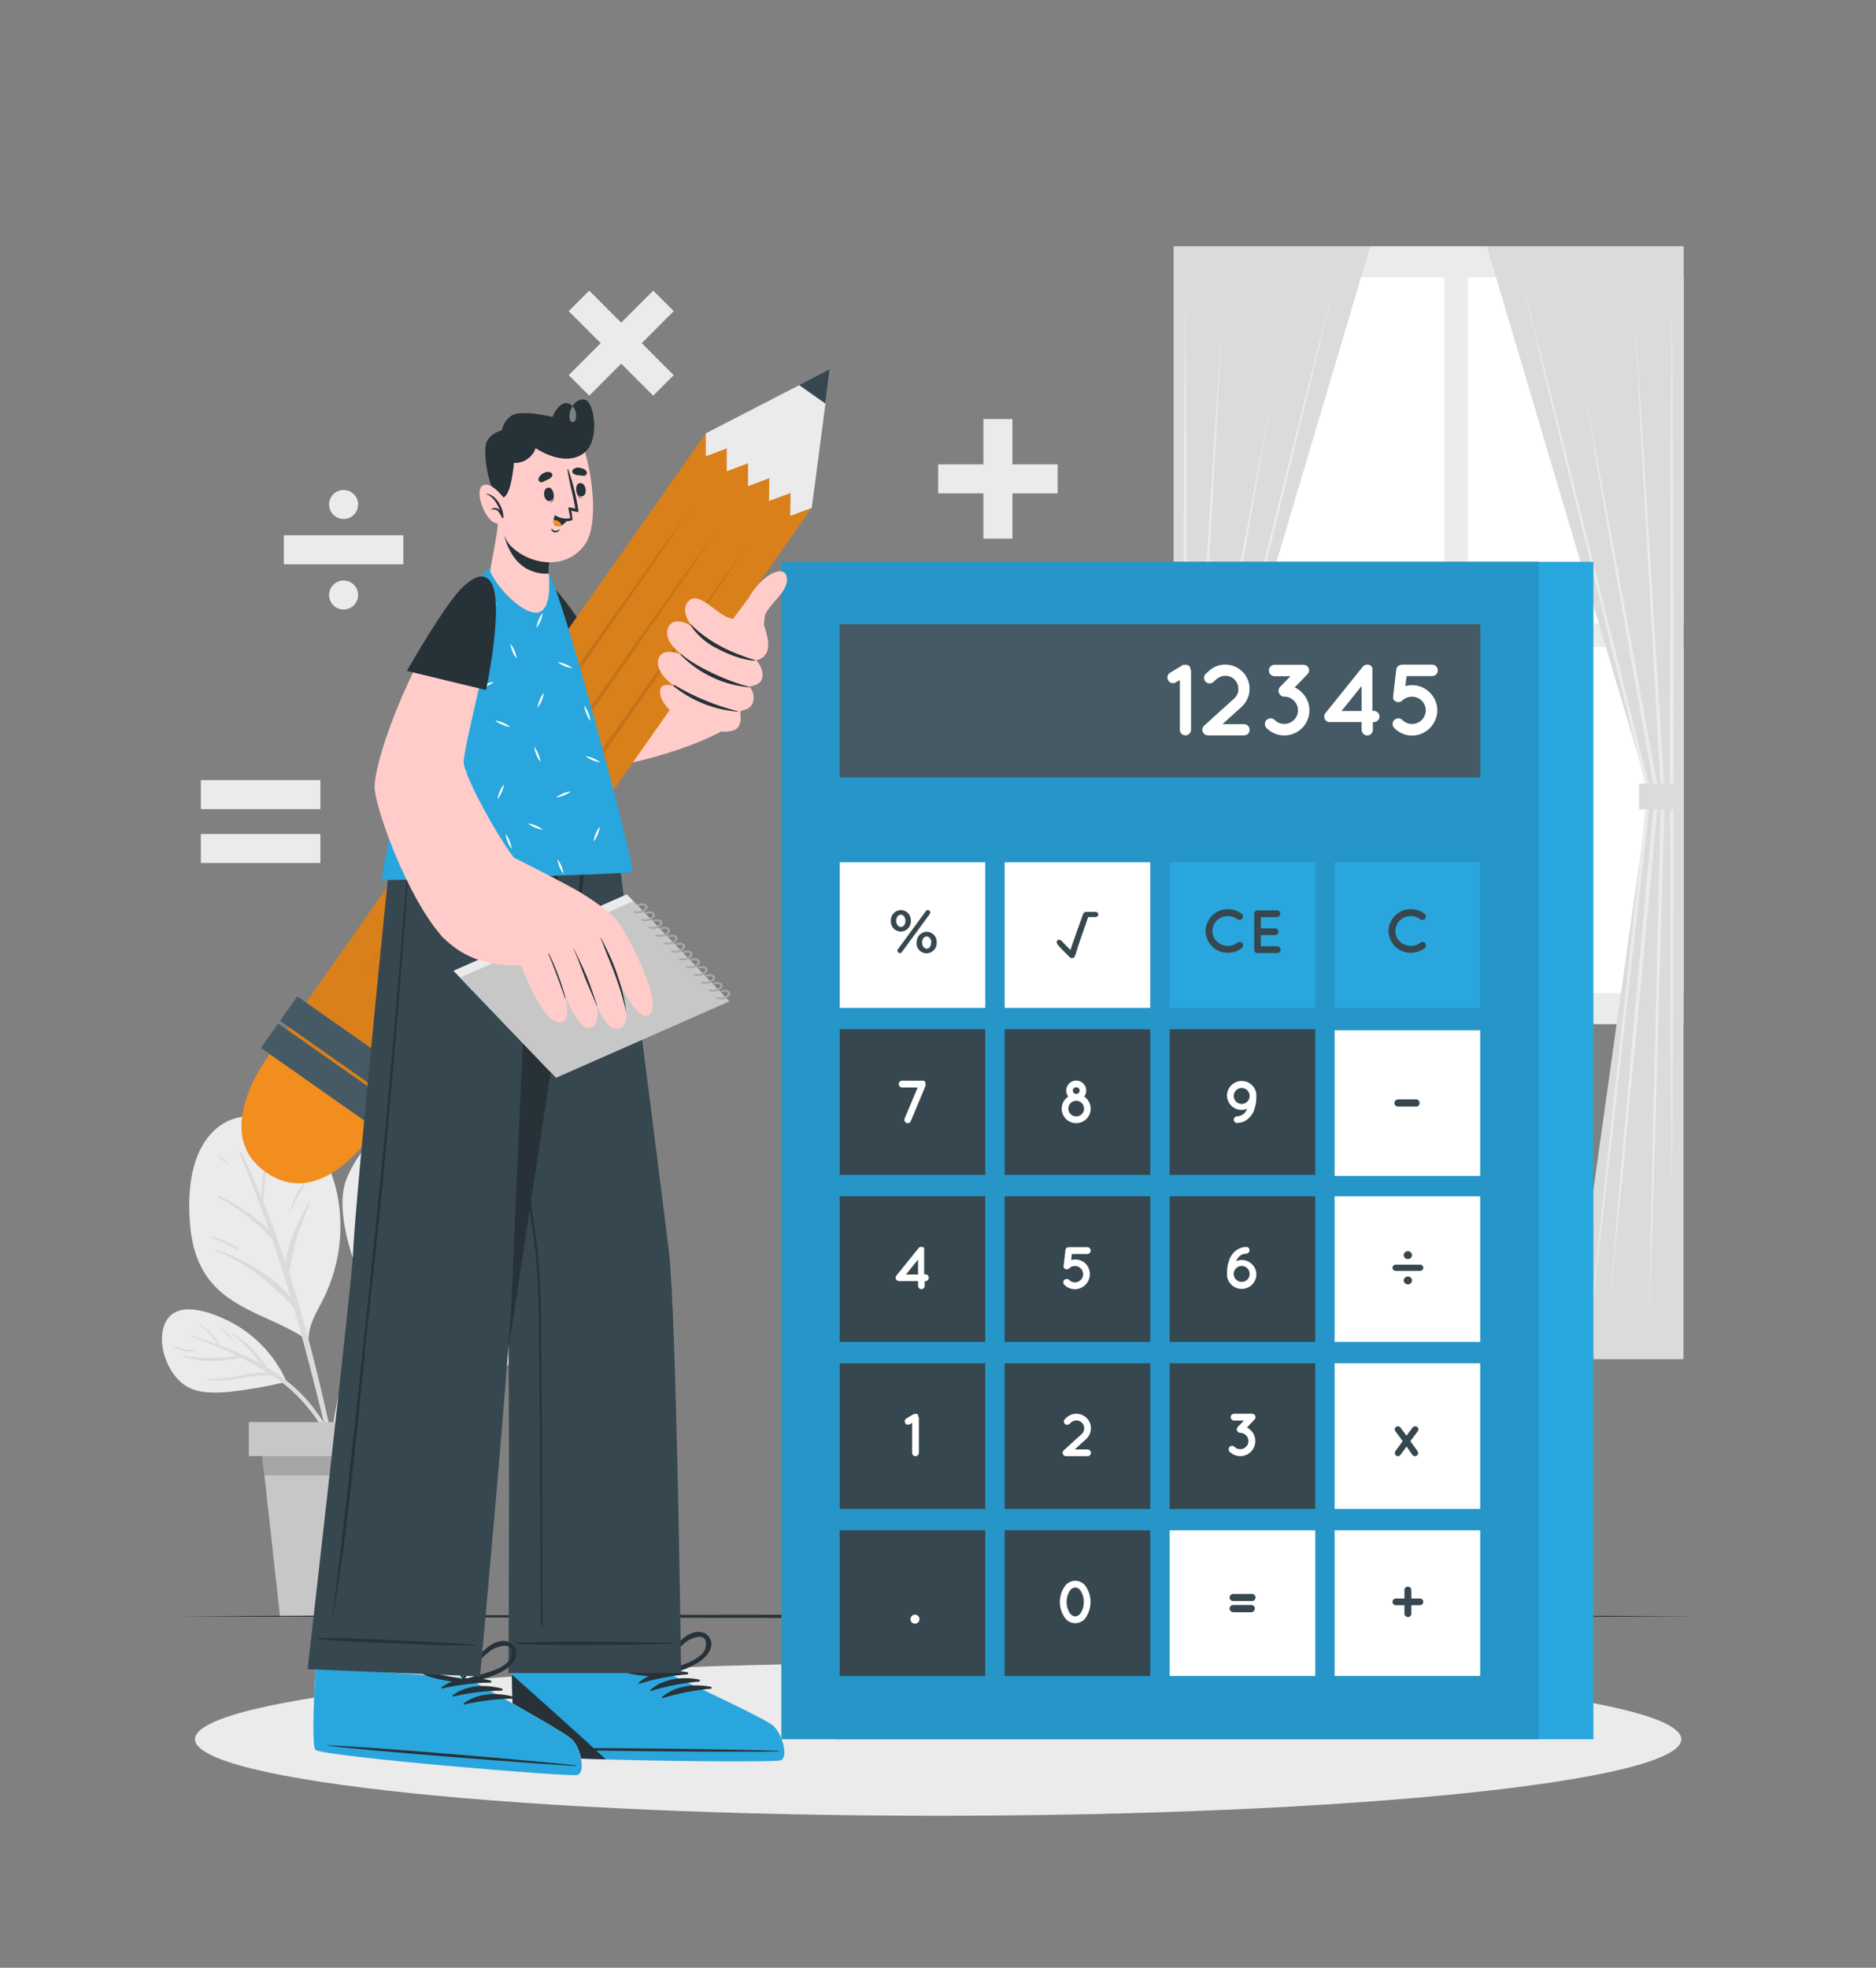 <svg xmlns="http://www.w3.org/2000/svg" width="452" height="474" viewBox="0 0 452 474" fill="none"><rect x="0" y="0" width="452" height="474" fill="#808080" stroke="none"/><path d="M282.768 246.71L405.615 246.71V59.315L282.768 59.315V246.71Z" fill="#EBEBEB"></path><path d="M353.69 150.164H405.615V66.809H353.69V150.164Z" fill="white"></path><path d="M296.077 150.164H348.002V66.809H296.077V150.164Z" fill="white"></path><path d="M353.69 239.198H405.615V155.843H353.69V239.198Z" fill="white"></path><path d="M296.077 239.198H348.002V155.843H296.077V239.198Z" fill="white"></path><path d="M330.151 59.306H282.759V327.41H310.189L291.047 190.984L330.151 59.306Z" fill="#DBDBDB"></path><path d="M321.945 66.556L314.433 97.715L306.786 128.847L291.482 191.092L291.491 190.939L298.569 255.992L302.109 288.523L305.495 321.063L301.666 288.568L297.974 256.055L290.597 191.038L290.588 190.957L290.615 190.875L306.208 128.702L314.009 97.616L321.945 66.556Z" fill="#EBEBEB"></path><path d="M285.585 72.055L285.802 98.943L285.928 125.831L286.037 179.607L285.928 233.374L285.802 260.262L285.585 287.15L285.36 260.262L285.233 233.374L285.134 179.607L285.233 125.831L285.36 98.943L285.585 72.055Z" fill="#EBEBEB"></path><path d="M294.434 77.093L292.971 105.669L291.373 134.246L288.159 191.381C288.475 201.999 288.674 212.608 288.945 223.217L289.694 255.053L290.443 286.889L291.048 318.697L289.992 286.916L289.089 255.08L288.186 223.253C287.897 212.635 287.545 202.026 287.283 191.417L290.777 134.291L292.583 105.733L294.434 77.093Z" fill="#EBEBEB"></path><path d="M300.609 314.571L297.503 283.729L294.496 252.868C292.573 232.291 290.578 211.723 288.718 191.137V191.02L297.503 142.977L301.972 118.978L306.487 94.98L302.333 119.051L298.117 143.104L289.576 191.21V191.092C291.544 211.669 293.359 232.255 295.255 252.841L297.963 283.72L300.609 314.571Z" fill="#EBEBEB"></path><path d="M282.768 194.992H293.467V188.744H282.768V194.992Z" fill="#DBDBDB"></path><path d="M358.223 59.306H405.606V327.41H378.177L397.327 190.984L358.223 59.306Z" fill="#DBDBDB"></path><path d="M366.431 66.556L374.367 97.616L382.168 128.702L397.761 190.875L397.779 190.957L397.77 191.038L390.402 256.055L386.71 288.568L382.881 321.063L386.267 288.523L389.807 255.992L396.885 190.939L396.894 191.092L381.59 128.847L373.943 97.715L366.431 66.556Z" fill="#EBEBEB"></path><path d="M402.79 72.055L403.007 98.943L403.133 125.831L403.242 179.607L403.142 233.374L403.016 260.262L402.79 287.15L402.574 260.262L402.447 233.374L402.339 179.607L402.447 125.831L402.574 98.943L402.79 72.055Z" fill="#EBEBEB"></path><path d="M393.979 77.093L395.784 105.651L397.59 134.21L401.093 191.336C400.859 201.945 400.506 212.554 400.19 223.172L399.288 254.998L398.385 286.834L397.328 318.661L397.933 286.816L398.683 254.98L399.432 223.145C399.694 212.536 399.901 201.927 400.217 191.309L397.003 134.174L395.405 105.597L393.979 77.093Z" fill="#EBEBEB"></path><path d="M387.766 314.571L390.366 283.684L393.075 252.805C394.971 232.219 396.786 211.633 398.754 191.056V191.21L390.195 143.131L385.978 119.078L381.879 94.971L386.393 118.969L390.854 142.977L399.639 191.02V191.137C397.833 211.723 395.783 232.291 393.86 252.868L390.863 283.729L387.766 314.571Z" fill="#EBEBEB"></path><path d="M405.606 188.735H394.907V194.983H405.606V188.735Z" fill="#DBDBDB"></path><path d="M81.939 292.748C82.277 297.849 81.621 302.967 80.007 307.818C79.25 310.065 78.302 312.243 77.171 314.328C75.754 317.036 74.291 319.609 74.355 322.661C74.634 322.878 73.632 322.77 73.623 322.472C65.885 317.244 55.565 315.601 49.922 307.583C47.214 303.791 46.112 299.15 45.751 294.572C45.363 289.588 45.579 284.117 47.223 279.359C48.604 275.341 51.313 271.567 55.349 269.851C59.385 268.136 64.694 268.659 68.784 270.285C77.587 273.797 81.334 283.9 81.939 292.748Z" fill="#EBEBEB"></path><path d="M81.469 352.98C80.648 349.215 79.835 345.45 78.977 341.694C77.316 334.327 75.555 326.977 73.56 319.7C72.356 315.342 71.065 311.017 69.686 306.725C70.073 304.114 70.597 301.525 71.258 298.969C72.16 295.891 73.388 292.929 74.544 289.94C74.616 289.76 74.318 289.633 74.228 289.805C72.079 293.895 69.289 299.132 68.811 304.134C67.195 299.276 65.443 294.464 63.52 289.688C63.56 285.798 63.981 281.921 64.775 278.113C64.775 278.08 64.765 278.049 64.746 278.023C64.726 277.997 64.699 277.979 64.668 277.971C64.636 277.962 64.603 277.965 64.574 277.977C64.544 277.99 64.519 278.012 64.504 278.04C63.556 281.353 63.025 284.772 62.924 288.216C61.452 284.604 59.881 281.11 58.184 277.625C58.03 277.309 57.597 277.58 57.723 277.887C60.315 283.981 62.671 290.175 64.856 296.441C61.377 292.924 57.262 290.1 52.73 288.117C52.532 288.026 52.36 288.306 52.559 288.406C57.474 290.982 61.887 294.419 65.587 298.554C67.14 303.141 68.609 307.751 69.993 312.386C65.326 307.059 58.653 303.258 52.089 300.992C51.864 300.92 51.773 301.263 51.99 301.344C59.565 304.278 65.253 309.145 70.752 314.887C71.294 316.765 71.823 318.643 72.341 320.521C74.285 327.648 76.127 334.805 77.867 341.992C78.697 345.441 79.51 348.893 80.305 352.348C81.153 356.068 81.749 359.969 82.95 363.58C83.067 363.932 83.672 363.896 83.627 363.49C83.087 359.952 82.367 356.445 81.469 352.98Z" fill="#DBDBDB"></path><path d="M73.217 284.947C71.606 287.043 70.425 289.437 69.741 291.99C69.741 292.053 69.823 292.107 69.85 292.035C70.945 289.668 72.184 287.371 73.56 285.155C73.705 284.929 73.371 284.749 73.217 284.947Z" fill="#DBDBDB"></path><path d="M57.47 300.703C55.316 299.279 52.92 298.26 50.4 297.696C50.337 297.696 50.283 297.778 50.4 297.805C51.529 298.382 52.73 298.816 53.876 299.358C55.023 299.899 56.143 300.549 57.307 301.064C57.351 301.069 57.395 301.06 57.434 301.038C57.472 301.017 57.503 300.983 57.521 300.943C57.539 300.903 57.544 300.858 57.535 300.815C57.526 300.771 57.503 300.732 57.47 300.703Z" fill="#DBDBDB"></path><path d="M54.97 280.099C54.281 279.49 53.538 278.945 52.749 278.474C52.722 278.458 52.691 278.452 52.66 278.458C52.63 278.464 52.603 278.48 52.584 278.505C52.565 278.529 52.556 278.56 52.558 278.591C52.56 278.621 52.573 278.65 52.595 278.672C53.272 279.294 54.003 279.853 54.78 280.342C54.925 280.442 55.114 280.207 54.97 280.099Z" fill="#DBDBDB"></path><path d="M106.958 308.396C101.044 309.903 95.112 311.276 89.198 312.766C88.692 312.901 79.555 293.588 83.501 283.981C87.112 275.079 94.967 268.632 104.095 265.924C108.321 264.669 113.495 263.675 117.865 264.822C121.747 265.842 124.392 269.156 125.521 272.894C127.056 277.968 126.243 283.918 125.106 288.992C124.167 293.765 122.008 298.213 118.84 301.904C115.598 305.461 111.562 307.231 106.958 308.396Z" fill="#EBEBEB"></path><path d="M116.122 290.744C112.36 292.405 108.471 293.764 104.493 294.807C101.842 295.409 99.248 296.237 96.737 297.281C99.446 291.864 102.344 286.591 105.423 281.372C109.242 280.424 113.278 278.871 116.258 276.316C116.285 276.288 116.3 276.251 116.302 276.212C116.304 276.173 116.292 276.134 116.268 276.104C116.244 276.073 116.209 276.052 116.171 276.045C116.133 276.037 116.093 276.044 116.059 276.063C112.863 278.14 109.378 279.322 105.875 280.677C106.705 279.277 107.545 277.869 108.403 276.469C108.638 276.081 108.105 275.666 107.825 276.036C104.581 280.379 101.625 284.93 98.977 289.661C98.515 285.407 98.481 281.118 98.877 276.858C98.871 276.839 98.86 276.824 98.844 276.813C98.829 276.801 98.811 276.795 98.791 276.795C98.772 276.795 98.754 276.801 98.739 276.813C98.723 276.824 98.712 276.839 98.706 276.858C97.795 281.483 97.657 286.227 98.299 290.898C96.096 294.906 94.065 299.024 92.223 303.204C91.654 300.631 90.887 298.085 90.417 295.493C89.66 291.78 89.511 287.968 89.975 284.207C89.975 284.099 89.83 284.081 89.803 284.207C88.494 291.152 89.061 298.321 91.447 304.974C90.372 307.484 89.343 310.012 88.386 312.549C83.478 325.46 80.338 338.975 79.05 352.727C79.053 352.788 79.077 352.845 79.118 352.889C79.159 352.933 79.215 352.96 79.275 352.967C79.335 352.973 79.395 352.958 79.445 352.924C79.495 352.89 79.531 352.84 79.546 352.782C81.604 339.224 85.044 325.912 89.812 313.054C91.708 308.025 93.848 303.123 96.132 298.391C99.627 297.489 103.112 296.252 106.552 295.213C109.98 294.324 113.24 292.881 116.204 290.943C116.216 290.925 116.224 290.905 116.227 290.884C116.229 290.862 116.226 290.841 116.218 290.821C116.21 290.801 116.197 290.783 116.18 290.77C116.164 290.757 116.144 290.748 116.122 290.744Z" fill="#DBDBDB"></path><path d="M121.784 285.462C118.173 286.591 114.715 288.234 111.094 289.39C110.922 289.444 111.004 289.706 111.175 289.679C114.985 289.047 118.778 288.026 121.92 285.67C122.037 285.579 121.911 285.417 121.784 285.462Z" fill="#DBDBDB"></path><path d="M92.918 276.614C92.918 276.424 92.692 276.307 92.629 276.497C91.519 279.756 90.706 283.223 91.528 286.627C91.528 286.762 91.771 286.771 91.78 286.627C92.087 283.232 92.024 279.928 92.918 276.614Z" fill="#DBDBDB"></path><path d="M107.979 269.58C106.755 271.164 106.117 273.123 106.173 275.124C106.173 275.25 106.372 275.332 106.408 275.178C106.914 273.309 107.708 271.621 108.358 269.815C108.365 269.768 108.358 269.721 108.338 269.678C108.317 269.635 108.285 269.599 108.245 269.574C108.205 269.549 108.158 269.537 108.111 269.538C108.064 269.539 108.018 269.554 107.979 269.58Z" fill="#DBDBDB"></path><path d="M125.557 321.876C123.841 327.293 119.769 334.832 113.323 334.895C109.142 334.895 104.935 334.435 100.736 334.381C96.222 334.308 91.707 334.317 87.274 334.588C86.904 334.588 87.816 321.144 98.597 314.589C101.621 312.783 105.314 312.169 108.745 311.429C112.672 310.501 116.702 310.082 120.735 310.183C123.209 310.282 125.25 310.806 126.153 313.343C127.056 315.88 126.378 319.284 125.557 321.876Z" fill="#EBEBEB"></path><path d="M120.917 315.068C118.298 315.736 115.653 316.512 113.025 317.352C113.709 316.607 114.432 315.898 115.192 315.23C116.33 314.327 117.567 313.542 118.804 312.72C118.903 312.648 118.804 312.449 118.714 312.504C116.16 313.563 113.954 315.318 112.348 317.569C109.071 318.625 105.82 319.79 102.696 321.072C100.536 321.955 98.468 323.047 96.52 324.331C97.143 322.969 97.889 321.666 98.751 320.44C100.186 318.58 102.118 317.551 103.996 316.233C104.026 316.206 104.045 316.17 104.051 316.131C104.056 316.092 104.048 316.052 104.028 316.018C104.008 315.984 103.977 315.958 103.94 315.945C103.903 315.931 103.862 315.931 103.825 315.944C101.866 316.796 100.106 318.049 98.658 319.62C97.211 321.192 96.108 323.049 95.419 325.072C93.167 326.675 91.112 328.539 89.297 330.625C82.156 338.751 76.54 349.513 76.522 360.519C76.522 360.781 76.937 360.862 76.991 360.583C78.825 349.792 83.528 339.694 90.607 331.347C91.124 330.745 91.648 330.176 92.178 329.64C94.132 329.375 96.101 329.228 98.073 329.198C100.367 329.198 102.651 329.541 104.935 329.722C108.7 330.029 112.863 330.074 116.258 328.178C116.411 328.097 116.312 327.835 116.14 327.898C108.574 330.652 100.629 327.158 93.035 328.801C96.279 325.709 100.078 323.259 104.231 321.578L104.926 321.298C109.784 321.885 114.921 323.149 119.653 321.569C119.788 321.524 119.734 321.307 119.589 321.352C115.012 322.49 110.633 321.054 106.118 320.828C111.03 318.914 116.05 317.388 120.971 315.492C121.359 315.33 121.368 314.95 120.917 315.068Z" fill="#DBDBDB"></path><path d="M123.112 319.853C120.763 320.157 118.4 320.335 116.033 320.386C115.979 320.386 115.961 320.476 116.033 320.485C118.412 320.923 120.861 320.768 123.166 320.034C123.19 320.026 123.21 320.01 123.222 319.988C123.234 319.966 123.236 319.94 123.229 319.916C123.222 319.892 123.205 319.872 123.183 319.86C123.161 319.849 123.136 319.846 123.112 319.853Z" fill="#DBDBDB"></path><path d="M107.085 315.185C105.777 315.771 104.591 316.598 103.59 317.623C103.464 317.731 103.59 317.948 103.762 317.849C104.358 317.415 104.972 317.009 105.568 316.612C106.157 316.287 106.726 315.928 107.274 315.537C107.455 315.402 107.283 315.122 107.085 315.185Z" fill="#DBDBDB"></path><path d="M69 332.701C69.073 332.882 68.82 333.044 68.72 332.855C68.701 332.884 68.675 332.908 68.646 332.927C68.616 332.945 68.583 332.958 68.549 332.963C64.216 333.999 59.822 334.765 55.394 335.256C51.827 335.572 47.71 335.771 44.559 333.703C40.324 330.895 37.544 323.392 39.828 318.634C42.536 312.973 50.663 316.043 54.78 318.056C61.086 321.125 66.118 326.307 69 332.701Z" fill="#EBEBEB"></path><path d="M72.16 335.319C69.782 333.028 67.142 331.025 64.296 329.351C62.238 326.104 59.511 323.334 56.296 321.225C56.143 321.126 56.007 321.37 56.152 321.478C58.703 323.517 60.963 325.896 62.869 328.548C59.695 326.803 56.397 325.294 53.001 324.033C51.787 321.784 49.946 319.937 47.701 318.715C47.701 318.715 47.602 318.76 47.647 318.788C49.5 320.197 51.116 321.895 52.432 323.817C50.428 323.067 48.405 322.372 46.373 321.704C46.193 321.641 46.13 321.921 46.301 321.984C49.913 323.392 53.588 324.882 57.136 326.589C52.782 327.284 48.344 327.284 43.99 326.589C43.966 326.585 43.941 326.59 43.921 326.603C43.901 326.616 43.886 326.636 43.879 326.659C43.872 326.683 43.874 326.708 43.885 326.73C43.895 326.751 43.913 326.769 43.936 326.778C48.483 328.119 53.31 328.191 57.894 326.986C60.169 328.093 62.379 329.329 64.513 330.688C62.716 330.544 60.907 330.693 59.158 331.13C56.087 331.831 52.945 332.173 49.795 332.15C49.678 332.15 49.642 332.34 49.795 332.358C55.213 333.261 60.404 330.823 65.813 331.455C67.814 332.825 69.696 334.363 71.438 336.051C74.807 339.424 77.585 343.34 79.654 347.635C81.929 352.267 83.157 357.178 84.999 361.964C85.011 362.008 85.04 362.046 85.08 362.069C85.12 362.092 85.167 362.098 85.211 362.086C85.256 362.074 85.293 362.045 85.316 362.005C85.339 361.965 85.345 361.918 85.333 361.873C83.735 352.447 79.031 342.037 72.16 335.319Z" fill="#DBDBDB"></path><path d="M55.71 322.381C55.351 321.737 54.88 321.162 54.319 320.684C53.854 320.183 53.3 319.773 52.685 319.474C52.631 319.474 52.604 319.528 52.631 319.564C53.082 320.079 53.705 320.467 54.184 320.937C54.662 321.406 55.087 321.993 55.565 322.472C55.577 322.491 55.596 322.505 55.618 322.51C55.64 322.515 55.663 322.511 55.682 322.499C55.702 322.487 55.715 322.468 55.72 322.446C55.725 322.424 55.722 322.401 55.71 322.381Z" fill="#DBDBDB"></path><path d="M46.716 325.307C45.912 325.099 45.055 325.117 44.233 324.945C43.415 324.755 42.61 324.514 41.822 324.223C41.799 324.215 41.773 324.215 41.75 324.225C41.727 324.235 41.709 324.253 41.698 324.276C41.688 324.299 41.687 324.324 41.695 324.348C41.703 324.372 41.719 324.392 41.741 324.404C43.229 325.322 44.976 325.727 46.716 325.559C46.742 325.55 46.764 325.532 46.779 325.51C46.794 325.487 46.803 325.46 46.803 325.433C46.803 325.406 46.794 325.379 46.779 325.356C46.764 325.334 46.742 325.316 46.716 325.307Z" fill="#DBDBDB"></path><path d="M98.099 345.306L97.205 355.409L94.19 389.511H67.482L63.708 355.409L62.598 345.306H98.099Z" fill="#C7C7C7"></path><path d="M98.099 345.306L97.205 355.409H63.708L62.598 345.306H98.099Z" fill="#A6A6A6"></path><path d="M100.746 342.552H59.953V350.75H100.746V342.552Z" fill="#C7C7C7"></path><path d="M254.834 111.854H226.041V118.843H254.834V111.854Z" fill="#EBEBEB"></path><path d="M243.926 129.741V100.948H236.937V129.741H243.926Z" fill="#EBEBEB"></path><path d="M97.18 128.937H68.387V135.925H97.18V128.937Z" fill="#EBEBEB"></path><path d="M82.787 125.019C84.717 125.019 86.281 123.454 86.281 121.524C86.281 119.595 84.717 118.03 82.787 118.03C80.857 118.03 79.293 119.595 79.293 121.524C79.293 123.454 80.857 125.019 82.787 125.019Z" fill="#EBEBEB"></path><path d="M82.787 146.823C84.717 146.823 86.281 145.259 86.281 143.329C86.281 141.399 84.717 139.835 82.787 139.835C80.857 139.835 79.293 141.399 79.293 143.329C79.293 145.259 80.857 146.823 82.787 146.823Z" fill="#EBEBEB"></path><path d="M157.389 70.005L137.029 90.365L141.971 95.306L162.331 74.946L157.389 70.005Z" fill="#EBEBEB"></path><path d="M162.325 90.37L141.965 70.01L137.023 74.952L157.383 95.312L162.325 90.37Z" fill="#EBEBEB"></path><path d="M77.189 200.888H48.395V207.877H77.189V200.888Z" fill="#EBEBEB"></path><path d="M77.189 187.914H48.395V194.902H77.189V187.914Z" fill="#EBEBEB"></path><path d="M405.094 418.946C405.094 429.13 324.935 437.383 226.041 437.383C127.148 437.383 46.989 429.13 46.989 418.946C46.989 408.761 127.148 400.509 226.041 400.509C324.935 400.509 405.094 408.806 405.094 418.946Z" fill="#EBEBEB"></path><path d="M42.736 389.34L88.567 389.123L134.389 389.042L226.041 388.897L317.693 389.042L363.515 389.123L409.337 389.34L363.515 389.566L317.693 389.647L226.041 389.791L134.389 389.647L88.567 389.566L42.736 389.34Z" fill="#263238"></path><path d="M383.91 135.339H201.481V418.954H383.91V135.339Z" fill="#29A6DD"></path><path d="M370.693 135.339H188.264V418.954H370.693V135.339Z" fill="#29A6DD"></path><path opacity="0.1" d="M370.693 135.339H188.264V418.954H370.693V135.339Z" fill="black"></path><path d="M237.389 207.696H202.312V242.774H237.389V207.696Z" fill="white"></path><path d="M277.135 207.696H242.058V242.774H277.135V207.696Z" fill="white"></path><path d="M316.89 207.696H281.812V242.774H316.89V207.696Z" fill="#29A6DD"></path><path d="M356.634 207.696H321.557V242.774H356.634V207.696Z" fill="#29A6DD"></path><path d="M237.389 247.929H202.312V283.006H237.389V247.929Z" fill="#37474F"></path><path d="M277.135 247.929H242.058V283.006H277.135V247.929Z" fill="#37474F"></path><path d="M316.89 247.929H281.812V283.006H316.89V247.929Z" fill="#37474F"></path><path d="M356.634 248.182H321.557V283.259H356.634V248.182Z" fill="white"></path><path d="M237.389 288.162H202.312V323.239H237.389V288.162Z" fill="#37474F"></path><path d="M277.135 288.162H242.058V323.239H277.135V288.162Z" fill="#37474F"></path><path d="M316.89 288.162H281.812V323.239H316.89V288.162Z" fill="#37474F"></path><path d="M356.634 288.162H321.557V323.239H356.634V288.162Z" fill="white"></path><path d="M237.389 328.395H202.312V363.472H237.389V328.395Z" fill="#37474F"></path><path d="M277.135 328.395H242.058V363.472H277.135V328.395Z" fill="#37474F"></path><path d="M316.89 328.395H281.812V363.472H316.89V328.395Z" fill="#37474F"></path><path d="M356.634 328.395H321.557V363.472H356.634V328.395Z" fill="white"></path><path d="M237.389 368.627H202.312V403.704H237.389V368.627Z" fill="#37474F"></path><path d="M277.135 368.627H242.058V403.704H277.135V368.627Z" fill="#37474F"></path><path d="M316.89 368.627H281.812V403.704H316.89V368.627Z" fill="white"></path><path d="M356.634 368.627H321.557V403.704H356.634V368.627Z" fill="white"></path><path d="M214.637 221.826C214.617 221.494 214.665 221.16 214.778 220.847C214.891 220.533 215.066 220.246 215.293 220.002C215.52 219.758 215.794 219.563 216.099 219.428C216.403 219.293 216.732 219.221 217.065 219.217C217.395 219.221 217.72 219.292 218.021 219.426C218.321 219.56 218.592 219.753 218.816 219.995C219.04 220.236 219.212 220.521 219.322 220.831C219.433 221.141 219.479 221.47 219.458 221.799C219.478 222.132 219.43 222.466 219.317 222.78C219.204 223.094 219.029 223.382 218.802 223.626C218.575 223.871 218.301 224.067 217.997 224.203C217.692 224.339 217.363 224.412 217.029 224.417C216.7 224.412 216.375 224.34 216.074 224.205C215.773 224.07 215.502 223.876 215.279 223.634C215.055 223.392 214.883 223.106 214.772 222.796C214.662 222.485 214.616 222.155 214.637 221.826ZM218.158 221.826C218.158 221.014 217.688 220.336 217.029 220.336C216.37 220.336 215.937 221.014 215.937 221.799C215.937 222.639 216.406 223.289 217.065 223.289C217.725 223.289 218.158 222.612 218.158 221.826ZM216.352 228.643L223.061 219.488C223.112 219.403 223.185 219.334 223.272 219.287C223.36 219.241 223.458 219.22 223.557 219.226C223.633 219.225 223.708 219.238 223.778 219.267C223.848 219.295 223.912 219.336 223.965 219.389C224.019 219.442 224.062 219.505 224.091 219.575C224.12 219.644 224.135 219.719 224.135 219.795C224.132 219.931 224.088 220.063 224.009 220.174L217.3 229.329C217.244 229.411 217.168 229.478 217.08 229.523C216.992 229.569 216.894 229.592 216.795 229.591C216.72 229.592 216.645 229.578 216.575 229.55C216.506 229.522 216.443 229.48 216.39 229.427C216.337 229.374 216.295 229.311 216.267 229.241C216.238 229.172 216.225 229.097 216.226 229.022C216.217 228.89 216.248 228.757 216.316 228.643H216.352ZM220.867 227.054C220.847 226.721 220.895 226.388 221.008 226.075C221.121 225.761 221.296 225.474 221.523 225.23C221.75 224.986 222.024 224.791 222.329 224.656C222.633 224.521 222.962 224.449 223.295 224.445C223.624 224.45 223.949 224.522 224.249 224.656C224.549 224.79 224.819 224.984 225.043 225.225C225.266 225.466 225.439 225.75 225.55 226.06C225.661 226.37 225.708 226.698 225.688 227.027C225.708 227.359 225.66 227.692 225.548 228.005C225.435 228.319 225.261 228.606 225.035 228.851C224.809 229.095 224.536 229.292 224.233 229.428C223.929 229.565 223.601 229.638 223.268 229.645C222.934 229.647 222.602 229.58 222.295 229.449C221.987 229.317 221.709 229.124 221.479 228.882C221.249 228.639 221.071 228.351 220.956 228.037C220.842 227.722 220.793 227.388 220.812 227.054H220.867ZM224.388 227.054C224.388 226.241 223.918 225.564 223.268 225.564C222.618 225.564 222.167 226.241 222.167 227.027C222.167 227.866 222.636 228.517 223.295 228.517C223.955 228.517 224.334 227.839 224.334 227.054H224.388Z" fill="#37474F"></path><path d="M290.461 224.264C290.487 222.861 291.062 221.523 292.063 220.539C293.064 219.555 294.411 219.003 295.815 219C297.038 218.991 298.228 219.395 299.192 220.147C299.349 220.289 299.446 220.484 299.465 220.694C299.484 220.905 299.423 221.114 299.295 221.282C299.166 221.449 298.979 221.562 298.771 221.598C298.563 221.633 298.349 221.589 298.172 221.474C297.504 220.94 296.67 220.655 295.815 220.671C294.839 220.676 293.9 221.05 293.188 221.718C292.509 222.392 292.126 223.308 292.122 224.264C292.121 224.737 292.215 225.205 292.398 225.641C292.581 226.077 292.849 226.471 293.188 226.801C293.899 227.472 294.838 227.849 295.815 227.858C296.67 227.872 297.503 227.587 298.172 227.054C298.352 226.937 298.569 226.887 298.782 226.916C298.996 226.944 299.192 227.047 299.336 227.208C299.457 227.388 299.51 227.606 299.483 227.822C299.456 228.037 299.353 228.236 299.192 228.381C298.225 229.127 297.036 229.527 295.815 229.519C294.411 229.524 293.061 228.975 292.059 227.991C291.056 227.008 290.482 225.668 290.461 224.264Z" fill="#37474F"></path><path d="M302.172 228.715V220.102C302.17 219.996 302.189 219.89 302.229 219.791C302.268 219.693 302.327 219.603 302.402 219.528C302.477 219.453 302.567 219.394 302.666 219.354C302.764 219.315 302.87 219.296 302.976 219.298H307.743C307.943 219.319 308.128 219.414 308.262 219.563C308.396 219.712 308.47 219.906 308.47 220.106C308.47 220.307 308.396 220.501 308.262 220.65C308.128 220.799 307.943 220.893 307.743 220.914H303.789V223.623H307.192C307.408 223.623 307.615 223.709 307.767 223.861C307.919 224.014 308.005 224.22 308.005 224.436C308.005 224.651 307.919 224.858 307.767 225.01C307.615 225.163 307.408 225.248 307.192 225.248H303.789V227.957H307.743C307.957 227.964 308.16 228.053 308.31 228.206C308.46 228.36 308.545 228.565 308.547 228.779C308.542 228.99 308.456 229.192 308.306 229.342C308.157 229.491 307.955 229.578 307.743 229.582H303.012C302.898 229.589 302.783 229.571 302.676 229.53C302.569 229.488 302.473 229.424 302.393 229.342C302.313 229.26 302.252 229.161 302.214 229.053C302.176 228.945 302.162 228.83 302.172 228.715Z" fill="#37474F"></path><path d="M334.54 224.264C334.566 222.861 335.141 221.523 336.142 220.539C337.143 219.555 338.49 219.003 339.894 219C341.117 218.991 342.307 219.395 343.271 220.147C343.428 220.289 343.525 220.484 343.544 220.694C343.563 220.905 343.502 221.114 343.374 221.282C343.245 221.449 343.058 221.562 342.85 221.598C342.642 221.633 342.428 221.589 342.251 221.474C341.582 220.941 340.749 220.657 339.894 220.671C338.918 220.676 337.979 221.05 337.267 221.718C336.589 222.392 336.205 223.308 336.201 224.264C336.2 224.737 336.294 225.205 336.477 225.641C336.66 226.077 336.928 226.471 337.267 226.801C337.978 227.472 338.917 227.849 339.894 227.858C340.749 227.87 341.582 227.586 342.251 227.054C342.431 226.937 342.648 226.887 342.861 226.916C343.075 226.944 343.272 227.047 343.415 227.208C343.537 227.388 343.589 227.606 343.562 227.822C343.536 228.037 343.432 228.236 343.271 228.381C342.303 229.125 341.115 229.525 339.894 229.519C338.49 229.524 337.14 228.975 336.138 227.991C335.135 227.008 334.561 225.668 334.54 224.264Z" fill="#37474F"></path><path d="M223.051 261.436L219.44 270.068C219.382 270.216 219.279 270.342 219.147 270.429C219.014 270.517 218.858 270.561 218.699 270.555C218.594 270.555 218.489 270.534 218.392 270.492C218.198 270.408 218.043 270.252 217.961 270.057C217.878 269.862 217.874 269.643 217.95 269.445L221.11 261.951H217.336C217.122 261.944 216.919 261.854 216.769 261.701C216.619 261.548 216.534 261.343 216.532 261.129C216.532 260.916 216.617 260.712 216.768 260.561C216.918 260.41 217.123 260.326 217.336 260.326H222.347C222.395 260.317 222.444 260.317 222.491 260.326C222.598 260.351 222.702 260.391 222.798 260.443V260.488C222.798 260.488 222.843 260.488 222.852 260.542C222.861 260.596 222.898 260.587 222.916 260.605C222.934 260.623 222.916 260.651 222.916 260.66V260.732L222.97 260.813C222.97 260.813 222.97 260.867 222.97 260.885C222.975 260.909 222.975 260.934 222.97 260.958C222.988 261.062 222.988 261.169 222.97 261.274C223.008 261.322 223.035 261.377 223.051 261.436Z" fill="white"></path><path d="M262.787 267.052C262.789 267.657 262.634 268.252 262.336 268.779C262.039 269.306 261.61 269.747 261.091 270.058C260.572 270.369 259.982 270.541 259.377 270.555C258.772 270.57 258.174 270.427 257.641 270.141C257.108 269.855 256.658 269.435 256.336 268.923C256.013 268.411 255.83 267.824 255.802 267.22C255.775 266.615 255.905 266.014 256.18 265.475C256.455 264.936 256.865 264.478 257.37 264.145C257.142 263.839 256.989 263.483 256.925 263.107C256.861 262.731 256.888 262.345 257.002 261.981C257.116 261.617 257.316 261.285 257.583 261.013C257.851 260.741 258.179 260.536 258.541 260.416C258.903 260.295 259.289 260.263 259.666 260.32C260.043 260.378 260.401 260.524 260.711 260.747C261.021 260.97 261.273 261.263 261.447 261.603C261.621 261.943 261.712 262.319 261.713 262.7C261.714 263.222 261.543 263.73 261.225 264.145C261.704 264.464 262.098 264.896 262.37 265.403C262.642 265.91 262.786 266.476 262.787 267.052ZM261.189 267.052C261.189 266.552 260.992 266.071 260.641 265.714C260.289 265.358 259.812 265.154 259.311 265.147C258.806 265.149 258.322 265.351 257.963 265.707C257.605 266.064 257.402 266.547 257.397 267.052C257.404 267.554 257.609 268.033 257.968 268.385C258.326 268.737 258.809 268.933 259.311 268.93C259.809 268.93 260.287 268.732 260.639 268.38C260.991 268.028 261.189 267.55 261.189 267.052ZM258.48 262.7C258.48 262.918 258.567 263.127 258.721 263.281C258.875 263.435 259.084 263.522 259.302 263.522C259.52 263.522 259.729 263.435 259.883 263.281C260.037 263.127 260.124 262.918 260.124 262.7C260.121 262.488 260.036 262.285 259.886 262.135C259.736 261.984 259.532 261.899 259.32 261.897C259.209 261.893 259.099 261.912 258.995 261.952C258.892 261.992 258.798 262.053 258.718 262.131C258.639 262.208 258.576 262.301 258.534 262.404C258.491 262.506 258.47 262.616 258.471 262.727L258.48 262.7Z" fill="white"></path><path d="M295.627 263.865C295.645 262.968 296.002 262.111 296.627 261.466C297.252 260.822 298.097 260.438 298.994 260.392C299.89 260.346 300.77 260.642 301.457 261.219C302.145 261.797 302.587 262.613 302.697 263.504C302.697 263.775 302.697 264.055 302.697 264.335C302.708 265.354 302.533 266.366 302.182 267.323C301.831 268.334 301.171 269.21 300.295 269.824C299.645 270.254 298.888 270.491 298.11 270.51C298.003 270.515 297.897 270.499 297.796 270.463C297.696 270.426 297.603 270.37 297.524 270.298C297.446 270.226 297.382 270.139 297.337 270.042C297.291 269.945 297.266 269.841 297.261 269.734C297.259 269.52 297.339 269.313 297.485 269.156C297.632 269 297.833 268.906 298.047 268.894C298.533 268.882 299.007 268.738 299.419 268.479C299.799 268.218 300.109 267.867 300.322 267.459C300.396 267.338 300.459 267.211 300.512 267.079C300.071 267.273 299.594 267.371 299.112 267.368C298.188 267.357 297.306 266.983 296.654 266.328C296.003 265.673 295.634 264.789 295.627 263.865ZM297.252 263.865C297.234 264.128 297.27 264.392 297.359 264.64C297.447 264.889 297.585 265.117 297.765 265.309C297.945 265.502 298.163 265.656 298.405 265.761C298.646 265.866 298.907 265.92 299.171 265.92C299.434 265.92 299.695 265.866 299.937 265.761C300.179 265.656 300.397 265.502 300.576 265.309C300.756 265.117 300.895 264.889 300.983 264.64C301.071 264.392 301.107 264.128 301.089 263.865C301.056 263.379 300.839 262.924 300.483 262.591C300.127 262.259 299.658 262.074 299.171 262.074C298.684 262.074 298.214 262.259 297.858 262.591C297.502 262.924 297.286 263.379 297.252 263.865Z" fill="white"></path><path d="M335.958 265.725C335.958 265.485 336.053 265.256 336.222 265.086C336.392 264.917 336.621 264.822 336.861 264.822H341.375C341.567 264.874 341.735 264.987 341.856 265.145C341.976 265.302 342.041 265.495 342.041 265.693C342.041 265.892 341.976 266.084 341.856 266.242C341.735 266.399 341.567 266.513 341.375 266.565H336.861C336.632 266.565 336.411 266.479 336.244 266.323C336.076 266.167 335.974 265.953 335.958 265.725Z" fill="#37474F"></path><path d="M223.765 307.818C223.765 307.925 223.744 308.031 223.702 308.129C223.661 308.228 223.6 308.318 223.523 308.392C223.447 308.467 223.356 308.526 223.256 308.565C223.157 308.605 223.05 308.624 222.943 308.621H222.799V309.732C222.799 309.945 222.714 310.149 222.563 310.3C222.413 310.451 222.208 310.535 221.995 310.535C221.782 310.535 221.578 310.451 221.427 310.3C221.276 310.149 221.192 309.945 221.192 309.732V308.585H216.596C216.413 308.593 216.235 308.528 216.099 308.405C216.015 308.342 215.943 308.262 215.89 308.171C215.837 308.08 215.803 307.979 215.791 307.874C215.778 307.769 215.787 307.663 215.817 307.562C215.846 307.46 215.897 307.366 215.964 307.285L221.381 300.568V300.504C221.407 300.509 221.434 300.507 221.459 300.5C221.484 300.492 221.507 300.478 221.526 300.459C221.526 300.459 221.526 300.459 221.58 300.414C221.634 300.369 221.58 300.414 221.67 300.414C221.761 300.414 221.67 300.369 221.724 300.369H221.815C221.835 300.377 221.858 300.377 221.878 300.369H222.122C222.145 300.377 222.171 300.377 222.194 300.369C222.194 300.369 222.257 300.369 222.284 300.369H222.338L222.42 300.423C222.42 300.423 222.42 300.423 222.492 300.468H222.537L222.6 300.531V300.586C222.625 300.606 222.647 300.63 222.663 300.658C222.657 300.678 222.657 300.701 222.663 300.721C222.67 300.748 222.67 300.776 222.663 300.802C222.663 300.802 222.663 300.847 222.663 300.866C222.673 300.892 222.673 300.921 222.663 300.947C222.663 300.947 222.663 300.992 222.663 301.028V306.969H222.808C222.929 306.947 223.054 306.953 223.172 306.986C223.291 307.019 223.401 307.079 223.493 307.16C223.585 307.242 223.658 307.344 223.705 307.458C223.752 307.572 223.772 307.695 223.765 307.818ZM221.192 303.403L218.284 307.014H221.192V303.403Z" fill="white"></path><path d="M261.523 304.341C261.863 304.679 262.131 305.08 262.314 305.521C262.497 305.963 262.591 306.437 262.589 306.915C262.585 307.879 262.203 308.803 261.523 309.488C261.189 309.825 260.791 310.092 260.352 310.275C259.914 310.458 259.443 310.553 258.968 310.553C258.496 310.554 258.028 310.46 257.592 310.277C257.156 310.094 256.762 309.826 256.431 309.488C256.352 309.412 256.289 309.321 256.246 309.22C256.203 309.119 256.181 309.011 256.181 308.901C256.181 308.791 256.203 308.683 256.246 308.582C256.289 308.481 256.352 308.39 256.431 308.314C256.587 308.161 256.796 308.076 257.014 308.076C257.231 308.076 257.441 308.161 257.596 308.314C257.778 308.5 257.995 308.648 258.234 308.749C258.474 308.85 258.731 308.902 258.991 308.902C259.251 308.902 259.508 308.85 259.748 308.749C259.987 308.648 260.204 308.5 260.386 308.314C260.755 307.949 260.966 307.453 260.973 306.933C260.973 306.41 260.766 305.908 260.397 305.538C260.028 305.167 259.527 304.958 259.004 304.955C258.744 304.953 258.485 305.002 258.243 305.099C258.002 305.197 257.782 305.341 257.596 305.524C257.52 305.601 257.429 305.662 257.329 305.703C257.229 305.745 257.122 305.766 257.014 305.766C256.905 305.766 256.798 305.745 256.698 305.703C256.598 305.662 256.508 305.601 256.431 305.524C256.368 305.47 256.332 305.398 256.269 305.335C256.205 305.271 256.269 305.29 256.269 305.29C256.277 305.266 256.277 305.241 256.269 305.217C256.269 305.172 256.269 305.145 256.269 305.118C256.251 305.035 256.251 304.948 256.269 304.865L256.711 301.082C256.728 300.966 256.768 300.854 256.83 300.755C256.893 300.655 256.975 300.57 257.072 300.504C257.072 300.504 257.117 300.504 257.126 300.504C257.135 300.504 257.126 300.504 257.172 300.504C257.29 300.447 257.419 300.416 257.551 300.414H261.867C261.982 300.402 262.099 300.414 262.21 300.45C262.321 300.486 262.423 300.545 262.509 300.623C262.596 300.701 262.665 300.796 262.712 300.902C262.759 301.009 262.784 301.124 262.784 301.24C262.784 301.356 262.759 301.472 262.712 301.578C262.665 301.684 262.596 301.779 262.509 301.857C262.423 301.935 262.321 301.994 262.21 302.03C262.099 302.066 261.982 302.078 261.867 302.066H258.255L258.074 303.511C258.396 303.429 258.727 303.386 259.059 303.384C259.972 303.38 260.852 303.722 261.523 304.341Z" fill="white"></path><path d="M302.715 306.996C302.699 307.894 302.343 308.753 301.719 309.399C301.095 310.045 300.249 310.43 299.352 310.477C298.455 310.524 297.574 310.229 296.886 309.652C296.198 309.074 295.755 308.258 295.645 307.366C295.645 307.096 295.645 306.816 295.645 306.536C295.635 305.517 295.806 304.506 296.151 303.547C296.504 302.537 297.164 301.663 298.038 301.046C298.69 300.617 299.451 300.379 300.232 300.36C300.338 300.355 300.444 300.371 300.544 300.408C300.644 300.444 300.736 300.5 300.814 300.573C300.892 300.645 300.955 300.732 300.999 300.829C301.043 300.926 301.068 301.03 301.071 301.136C301.072 301.351 300.991 301.558 300.845 301.715C300.7 301.873 300.5 301.969 300.286 301.985C299.799 301.991 299.324 302.131 298.913 302.391C298.54 302.66 298.231 303.008 298.01 303.412C297.938 303.529 297.884 303.665 297.821 303.791C298.262 303.597 298.739 303.499 299.22 303.502C300.143 303.516 301.023 303.889 301.676 304.541C302.328 305.193 302.701 306.074 302.715 306.996ZM301.089 306.996C301.107 306.733 301.071 306.469 300.983 306.221C300.895 305.972 300.756 305.745 300.576 305.552C300.396 305.359 300.179 305.206 299.937 305.101C299.695 304.996 299.434 304.941 299.171 304.941C298.907 304.941 298.646 304.996 298.404 305.101C298.163 305.206 297.945 305.359 297.765 305.552C297.585 305.745 297.447 305.972 297.358 306.221C297.27 306.469 297.234 306.733 297.252 306.996C297.285 307.482 297.502 307.938 297.858 308.27C298.214 308.603 298.683 308.788 299.171 308.788C299.658 308.788 300.127 308.603 300.483 308.27C300.839 307.938 301.056 307.482 301.089 306.996Z" fill="white"></path><path d="M336.265 306.147C336.064 306.147 335.871 306.067 335.729 305.925C335.587 305.783 335.507 305.59 335.507 305.389C335.507 305.188 335.587 304.995 335.729 304.853C335.871 304.71 336.064 304.631 336.265 304.631H342.17C342.371 304.631 342.564 304.71 342.706 304.853C342.849 304.995 342.929 305.188 342.929 305.389C342.929 305.59 342.849 305.783 342.706 305.925C342.564 306.067 342.371 306.147 342.17 306.147H336.265ZM340.22 302.31V302.382C340.196 302.633 340.08 302.866 339.894 303.035C339.708 303.204 339.465 303.298 339.213 303.298C338.962 303.298 338.719 303.204 338.533 303.035C338.347 302.866 338.23 302.633 338.206 302.382V302.31C338.23 302.06 338.347 301.827 338.533 301.657C338.719 301.488 338.962 301.394 339.213 301.394C339.465 301.394 339.708 301.488 339.894 301.657C340.08 301.827 340.196 302.06 340.22 302.31ZM340.22 308.396V308.477C340.196 308.727 340.08 308.96 339.894 309.129C339.708 309.299 339.465 309.393 339.213 309.393C338.962 309.393 338.719 309.299 338.533 309.129C338.347 308.96 338.23 308.727 338.206 308.477V308.396C338.23 308.145 338.347 307.912 338.533 307.743C338.719 307.574 338.962 307.48 339.213 307.48C339.465 307.48 339.708 307.574 339.894 307.743C340.08 307.912 340.196 308.145 340.22 308.396Z" fill="#37474F"></path><path d="M221.39 341.342V349.965C221.389 350.071 221.366 350.177 221.324 350.275C221.282 350.373 221.222 350.462 221.145 350.536C221.069 350.611 220.979 350.67 220.88 350.71C220.781 350.749 220.675 350.769 220.568 350.768C220.463 350.769 220.358 350.749 220.26 350.709C220.163 350.669 220.074 350.61 220 350.535C219.926 350.46 219.868 350.371 219.829 350.273C219.79 350.175 219.771 350.07 219.774 349.965V342.741L219.187 343.075C219.066 343.154 218.924 343.195 218.78 343.193C218.605 343.191 218.436 343.132 218.297 343.025C218.158 342.919 218.057 342.77 218.009 342.602C217.962 342.433 217.97 342.254 218.032 342.09C218.094 341.927 218.208 341.788 218.356 341.694L220.162 340.62H220.216C220.216 340.62 220.261 340.62 220.288 340.574H220.378C220.378 340.574 220.424 340.574 220.433 340.574C220.468 340.566 220.505 340.566 220.541 340.574H220.694C220.715 340.582 220.737 340.582 220.758 340.574C220.803 340.574 220.812 340.574 220.848 340.574C220.865 340.567 220.885 340.567 220.902 340.574C220.902 340.574 220.965 340.62 220.992 340.62L221.047 340.665L221.11 340.71C221.134 340.721 221.153 340.74 221.164 340.764V340.818L221.227 340.881C221.227 340.881 221.227 340.881 221.227 340.927C221.227 340.972 221.227 340.972 221.227 340.999C221.227 341.026 221.227 341.062 221.227 341.071C221.225 341.095 221.225 341.119 221.227 341.143C221.214 341.178 221.214 341.217 221.227 341.252L221.39 341.342Z" fill="white"></path><path d="M262.842 349.965C262.843 350.07 262.823 350.175 262.783 350.274C262.743 350.372 262.684 350.461 262.609 350.535C262.534 350.61 262.445 350.669 262.347 350.709C262.249 350.749 262.144 350.769 262.038 350.768H256.837C256.725 350.769 256.614 350.746 256.511 350.701C256.409 350.656 256.317 350.59 256.241 350.506C256.096 350.348 256.019 350.139 256.027 349.924C256.035 349.709 256.129 349.506 256.287 349.36L260.611 345.45C260.895 345.194 261.093 344.858 261.182 344.486C261.27 344.115 261.243 343.725 261.105 343.369C260.967 343.013 260.725 342.707 260.409 342.492C260.094 342.277 259.72 342.162 259.338 342.164C258.87 342.166 258.419 342.336 258.065 342.642L257.614 343.057C257.452 343.177 257.25 343.232 257.05 343.212C256.849 343.192 256.663 343.098 256.528 342.948C256.393 342.798 256.318 342.604 256.319 342.402C256.319 342.2 256.395 342.006 256.53 341.857L256.982 341.45C257.626 340.865 258.467 340.543 259.338 340.547C259.828 340.549 260.313 340.652 260.76 340.851C261.208 341.05 261.61 341.34 261.939 341.703C262.527 342.346 262.849 343.188 262.842 344.06C262.84 344.55 262.737 345.034 262.538 345.482C262.339 345.93 262.049 346.331 261.686 346.66L258.932 349.152H262.038C262.252 349.154 262.456 349.241 262.607 349.393C262.757 349.545 262.842 349.751 262.842 349.965Z" fill="white"></path><path d="M301.378 344.556C301.718 344.889 301.987 345.287 302.17 345.726C302.353 346.165 302.446 346.636 302.444 347.111C302.451 347.831 302.244 348.537 301.848 349.138C301.451 349.74 300.884 350.209 300.22 350.485C299.555 350.762 298.823 350.833 298.117 350.691C297.411 350.548 296.764 350.198 296.259 349.685C296.104 349.53 296.018 349.321 296.018 349.102C296.018 348.884 296.104 348.674 296.259 348.52C296.413 348.365 296.623 348.279 296.841 348.279C297.06 348.279 297.269 348.365 297.424 348.52C297.606 348.702 297.823 348.847 298.061 348.944C298.3 349.042 298.556 349.091 298.814 349.089C299.337 349.088 299.838 348.884 300.213 348.52C300.401 348.336 300.549 348.117 300.65 347.875C300.75 347.633 300.802 347.374 300.8 347.111C300.802 346.853 300.751 346.597 300.65 346.36C300.549 346.122 300.401 345.908 300.213 345.73C300.032 345.545 299.816 345.398 299.577 345.297C299.338 345.197 299.082 345.144 298.823 345.143C298.71 345.15 298.597 345.13 298.493 345.084C298.39 345.039 298.299 344.969 298.227 344.881C298.15 344.805 298.09 344.714 298.048 344.614C298.006 344.514 297.985 344.407 297.985 344.299C297.985 344.191 298.006 344.084 298.048 343.984C298.09 343.884 298.15 343.793 298.227 343.717L299.717 342.2H297.351C297.242 342.199 297.134 342.176 297.034 342.133C296.934 342.09 296.843 342.028 296.767 341.95C296.69 341.872 296.63 341.78 296.589 341.679C296.549 341.577 296.528 341.469 296.53 341.36C296.53 341.253 296.551 341.146 296.592 341.047C296.634 340.948 296.694 340.858 296.771 340.782C296.847 340.707 296.938 340.647 297.038 340.607C297.137 340.566 297.244 340.546 297.351 340.547H301.658C301.801 340.546 301.941 340.582 302.066 340.652C302.19 340.721 302.295 340.822 302.368 340.944C302.442 341.066 302.483 341.205 302.487 341.348C302.49 341.49 302.457 341.632 302.389 341.757C302.346 341.83 302.298 341.899 302.245 341.965L300.439 343.861C300.792 344.033 301.11 344.269 301.378 344.556Z" fill="white"></path><path d="M341.609 344.746L339.803 347.148L341.537 349.558C341.654 349.717 341.704 349.916 341.677 350.111C341.65 350.307 341.548 350.484 341.393 350.606C341.256 350.706 341.092 350.763 340.923 350.768C340.675 350.747 340.445 350.631 340.282 350.443L338.901 348.448L337.438 350.443C337.366 350.538 337.275 350.616 337.171 350.672C337.067 350.728 336.951 350.761 336.833 350.768C336.666 350.764 336.505 350.707 336.372 350.606C336.291 350.549 336.222 350.477 336.169 350.393C336.117 350.309 336.082 350.215 336.067 350.117C336.051 350.019 336.056 349.919 336.081 349.823C336.105 349.727 336.149 349.637 336.21 349.558L337.962 347.148L336.192 344.746C336.132 344.669 336.088 344.58 336.064 344.486C336.039 344.391 336.035 344.293 336.05 344.196C336.065 344.1 336.1 344.007 336.152 343.925C336.205 343.842 336.273 343.772 336.354 343.717C336.434 343.657 336.525 343.613 336.622 343.588C336.719 343.563 336.82 343.557 336.919 343.572C337.018 343.586 337.113 343.62 337.199 343.671C337.285 343.722 337.36 343.79 337.42 343.87L338.882 345.829L340.336 343.87C340.467 343.709 340.655 343.603 340.861 343.575C341.067 343.546 341.277 343.597 341.447 343.717C341.604 343.832 341.709 344.005 341.74 344.198C341.77 344.391 341.723 344.588 341.609 344.746Z" fill="#37474F"></path><path d="M220.452 388.942C220.741 388.945 221.017 389.061 221.222 389.265C221.426 389.469 221.542 389.746 221.544 390.035C221.542 390.323 221.426 390.599 221.221 390.802C221.016 391.004 220.74 391.118 220.452 391.118C220.309 391.12 220.168 391.092 220.036 391.038C219.904 390.984 219.784 390.905 219.683 390.804C219.582 390.703 219.502 390.583 219.448 390.451C219.394 390.319 219.367 390.177 219.368 390.035C219.368 389.747 219.482 389.47 219.685 389.266C219.888 389.061 220.163 388.945 220.452 388.942Z" fill="white"></path><path d="M255.366 385.891C255.348 384.654 255.693 383.439 256.359 382.396C256.623 381.908 257.014 381.5 257.491 381.216C257.968 380.931 258.513 380.781 259.068 380.781C259.623 380.781 260.168 380.931 260.645 381.216C261.121 381.5 261.512 381.908 261.776 382.396C262.414 383.449 262.751 384.656 262.751 385.886C262.751 387.116 262.414 388.323 261.776 389.376C261.515 389.867 261.124 390.277 260.647 390.563C260.17 390.85 259.624 391.001 259.068 391.001C258.511 391.001 257.965 390.85 257.488 390.563C257.011 390.277 256.621 389.867 256.359 389.376C255.695 388.336 255.35 387.124 255.366 385.891ZM261.135 385.891C261.151 384.975 260.907 384.073 260.431 383.29C260.3 383.038 260.107 382.823 259.87 382.665C259.633 382.507 259.36 382.412 259.077 382.387C258.79 382.416 258.514 382.513 258.272 382.67C258.03 382.827 257.829 383.04 257.686 383.29C257.225 384.076 256.982 384.97 256.982 385.882C256.982 386.793 257.225 387.687 257.686 388.473C257.829 388.723 258.03 388.936 258.272 389.093C258.514 389.25 258.79 389.347 259.077 389.376C259.359 389.348 259.631 389.252 259.867 389.094C260.103 388.937 260.297 388.723 260.431 388.473C260.904 387.696 261.149 386.8 261.135 385.891Z" fill="white"></path><path d="M296.249 384.807C296.263 384.577 296.364 384.361 296.532 384.203C296.7 384.045 296.922 383.958 297.152 383.958H301.666C301.777 383.958 301.887 383.98 301.99 384.023C302.092 384.066 302.185 384.128 302.263 384.207C302.341 384.286 302.403 384.38 302.445 384.483C302.486 384.586 302.507 384.696 302.506 384.807C302.509 384.918 302.488 385.028 302.447 385.131C302.406 385.234 302.344 385.328 302.266 385.406C302.187 385.485 302.094 385.546 301.991 385.588C301.888 385.629 301.777 385.649 301.666 385.647H297.152C297.037 385.654 296.921 385.638 296.813 385.599C296.704 385.56 296.604 385.5 296.52 385.421C296.435 385.343 296.368 385.248 296.321 385.142C296.275 385.036 296.25 384.922 296.249 384.807ZM296.249 387.516C296.249 387.276 296.344 387.047 296.513 386.877C296.683 386.708 296.912 386.613 297.152 386.613H301.666C301.858 386.665 302.026 386.778 302.147 386.936C302.267 387.093 302.332 387.286 302.332 387.484C302.332 387.682 302.267 387.875 302.147 388.032C302.026 388.19 301.858 388.303 301.666 388.355H297.152C296.922 388.356 296.7 388.268 296.532 388.11C296.364 387.953 296.263 387.737 296.249 387.507V387.516Z" fill="#37474F"></path><path d="M338.387 386.658H336.31C336.097 386.658 335.893 386.573 335.742 386.423C335.592 386.272 335.507 386.068 335.507 385.855C335.511 385.643 335.598 385.441 335.747 385.291C335.897 385.142 336.099 385.056 336.31 385.051H338.387V383.028C338.385 382.918 338.404 382.809 338.445 382.706C338.486 382.604 338.547 382.511 338.624 382.433C338.702 382.354 338.794 382.292 338.896 382.25C338.998 382.208 339.108 382.188 339.218 382.189C339.439 382.191 339.65 382.281 339.806 382.438C339.961 382.595 340.048 382.807 340.048 383.028V385.051H342.125C342.337 385.056 342.538 385.142 342.688 385.291C342.838 385.441 342.924 385.643 342.929 385.855C342.929 386.068 342.844 386.272 342.693 386.423C342.543 386.573 342.338 386.658 342.125 386.658H340.048V388.69C340.048 388.91 339.961 389.121 339.805 389.277C339.649 389.433 339.438 389.52 339.218 389.52C339.108 389.521 339 389.501 338.898 389.459C338.797 389.418 338.705 389.357 338.628 389.28C338.55 389.202 338.489 389.11 338.448 389.009C338.407 388.908 338.386 388.799 338.387 388.69V386.658Z" fill="#37474F"></path><path d="M264.621 220.282C264.621 220.448 264.555 220.606 264.438 220.723C264.322 220.84 264.163 220.905 263.998 220.905H262.192C261.425 223.027 259.483 228.58 259.059 230.151C258.993 230.338 258.885 230.508 258.743 230.648C258.625 230.749 258.475 230.807 258.319 230.81C258.209 230.812 258.099 230.791 257.998 230.747C257.897 230.703 257.806 230.639 257.732 230.557C257.732 230.557 255.782 228.652 255.177 227.975C254.274 227.018 254.68 226.567 254.806 226.485C254.912 226.417 255.033 226.377 255.159 226.368C255.357 226.388 255.547 226.459 255.709 226.576L256.341 227.235C256.522 227.433 256.694 227.605 256.865 227.767L257.362 228.273L257.921 228.833C258.382 227.352 260.441 221.538 260.991 220.084C261.038 220.007 261.096 219.937 261.163 219.876C261.222 219.809 261.294 219.756 261.375 219.718C261.456 219.681 261.543 219.661 261.632 219.659H263.962C264.047 219.655 264.131 219.667 264.211 219.696C264.291 219.725 264.364 219.77 264.426 219.829C264.488 219.887 264.537 219.957 264.57 220.035C264.604 220.113 264.621 220.198 264.621 220.282Z" fill="#37474F"></path><path d="M356.643 150.344H202.312V187.273H356.643V150.344Z" fill="#455A64"></path><path d="M286.968 161.414V175.797C286.963 176.155 286.817 176.496 286.562 176.746C286.306 176.997 285.962 177.136 285.605 177.134C285.429 177.136 285.254 177.103 285.09 177.037C284.927 176.971 284.779 176.872 284.654 176.748C284.53 176.623 284.431 176.475 284.365 176.312C284.299 176.148 284.266 175.973 284.268 175.797V163.807L283.293 164.376C283.088 164.504 282.849 164.57 282.607 164.565C282.315 164.558 282.034 164.458 281.803 164.279C281.573 164.1 281.406 163.852 281.327 163.571C281.248 163.29 281.262 162.991 281.365 162.718C281.469 162.445 281.657 162.213 281.903 162.055L284.9 160.25C284.9 160.25 284.973 160.25 285 160.204C285.027 160.159 285.072 160.15 285.117 160.132H285.262C285.293 160.12 285.329 160.12 285.361 160.132C285.417 160.119 285.476 160.119 285.532 160.132H285.803C285.803 160.132 285.876 160.132 285.894 160.132C285.949 160.133 286.003 160.152 286.047 160.186C286.047 160.186 286.119 160.186 286.137 160.186C286.155 160.186 286.237 160.259 286.291 160.259C286.313 160.291 286.344 160.317 286.381 160.331C286.381 160.331 286.462 160.385 286.48 160.412C286.499 160.439 286.553 160.484 286.58 160.502C286.608 160.532 286.632 160.566 286.652 160.602L286.751 160.701V160.746C286.751 160.746 286.751 160.8 286.751 160.827C286.751 160.854 286.806 160.9 286.806 160.945C286.806 160.99 286.806 161.044 286.806 161.062C286.803 161.104 286.803 161.146 286.806 161.189C286.801 161.219 286.803 161.249 286.811 161.279C286.818 161.308 286.832 161.336 286.851 161.36L286.968 161.414Z" fill="white"></path><path d="M301.08 175.806C301.082 175.982 301.049 176.157 300.983 176.32C300.917 176.483 300.818 176.632 300.694 176.756C300.569 176.881 300.421 176.979 300.258 177.045C300.095 177.112 299.92 177.145 299.744 177.142H291.049C290.86 177.146 290.672 177.108 290.499 177.032C290.326 176.955 290.171 176.842 290.046 176.7C289.806 176.438 289.678 176.092 289.691 175.737C289.705 175.381 289.859 175.046 290.119 174.804L297.342 168.267C297.674 167.976 297.938 167.615 298.116 167.211C298.293 166.808 298.381 166.37 298.371 165.928C298.373 165.146 298.087 164.391 297.568 163.806C297.271 163.48 296.908 163.22 296.503 163.044C296.099 162.868 295.661 162.78 295.22 162.786C294.442 162.789 293.691 163.074 293.107 163.59L292.349 164.276C292.218 164.396 292.065 164.489 291.897 164.549C291.73 164.609 291.553 164.635 291.375 164.626C291.198 164.617 291.024 164.572 290.864 164.495C290.704 164.418 290.561 164.31 290.444 164.177C290.206 163.91 290.082 163.56 290.101 163.204C290.12 162.847 290.279 162.512 290.543 162.272L291.301 161.594C292.368 160.61 293.769 160.068 295.22 160.078C296.039 160.078 296.848 160.251 297.596 160.583C298.344 160.916 299.014 161.402 299.563 162.01C300.542 163.079 301.081 164.479 301.071 165.928C301.07 166.746 300.899 167.555 300.567 168.303C300.236 169.05 299.753 169.721 299.148 170.271L294.543 174.433H299.734C299.913 174.433 300.091 174.469 300.256 174.538C300.421 174.608 300.57 174.709 300.695 174.837C300.821 174.965 300.919 175.116 300.985 175.283C301.051 175.449 301.083 175.627 301.08 175.806Z" fill="white"></path><path d="M313.684 166.832C314.256 167.384 314.711 168.046 315.021 168.778C315.331 169.511 315.491 170.298 315.49 171.093C315.492 172.291 315.139 173.463 314.475 174.46C313.811 175.457 312.866 176.234 311.76 176.693C310.654 177.153 309.436 177.273 308.261 177.04C307.086 176.806 306.007 176.229 305.161 175.382C305.032 175.254 304.929 175.102 304.86 174.935C304.79 174.768 304.754 174.588 304.754 174.407C304.754 174.225 304.79 174.046 304.86 173.879C304.929 173.711 305.032 173.559 305.161 173.432C305.421 173.176 305.771 173.032 306.136 173.032C306.501 173.032 306.851 173.176 307.111 173.432C307.414 173.736 307.774 173.977 308.171 174.141C308.567 174.306 308.993 174.39 309.422 174.389C310.297 174.387 311.136 174.044 311.761 173.432C312.072 173.127 312.318 172.763 312.486 172.361C312.653 171.96 312.738 171.528 312.736 171.093C312.74 170.662 312.655 170.234 312.487 169.837C312.32 169.439 312.072 169.08 311.761 168.782C311.46 168.473 311.1 168.228 310.703 168.061C310.307 167.893 309.88 167.807 309.449 167.807C309.259 167.816 309.07 167.781 308.896 167.704C308.722 167.628 308.568 167.511 308.447 167.364C308.32 167.237 308.218 167.085 308.149 166.919C308.08 166.752 308.045 166.574 308.045 166.394C308.045 166.213 308.08 166.035 308.149 165.868C308.218 165.702 308.32 165.55 308.447 165.423L310.93 162.886H306.984C306.639 162.858 306.316 162.701 306.081 162.446C305.845 162.19 305.715 161.856 305.715 161.509C305.715 161.162 305.845 160.828 306.081 160.572C306.316 160.317 306.639 160.16 306.984 160.132H314.208C314.53 160.166 314.83 160.314 315.053 160.549C315.277 160.784 315.409 161.09 315.426 161.414C315.422 161.644 315.363 161.87 315.255 162.073C315.187 162.197 315.105 162.312 315.011 162.416L311.941 165.586C312.599 165.881 313.192 166.304 313.684 166.832Z" fill="white"></path><path d="M332.357 172.61C332.357 172.788 332.321 172.964 332.252 173.128C332.183 173.292 332.083 173.44 331.956 173.565C331.829 173.689 331.678 173.787 331.513 173.852C331.348 173.918 331.171 173.95 330.993 173.946H330.777V175.806C330.777 176.165 330.634 176.51 330.38 176.764C330.126 177.018 329.781 177.16 329.422 177.16C329.063 177.16 328.718 177.018 328.465 176.764C328.211 176.51 328.068 176.165 328.068 175.806V173.946H320.393C320.09 173.957 319.794 173.854 319.563 173.657C319.422 173.55 319.304 173.416 319.217 173.263C319.129 173.109 319.074 172.94 319.054 172.764C319.033 172.589 319.049 172.411 319.099 172.242C319.149 172.073 319.233 171.915 319.346 171.779L328.375 160.565C328.375 160.565 328.375 160.565 328.42 160.52C328.45 160.492 328.475 160.458 328.492 160.421C328.541 160.411 328.585 160.386 328.619 160.349C328.619 160.349 328.691 160.349 328.709 160.276C328.755 160.247 328.808 160.231 328.862 160.231C328.862 160.177 328.908 160.159 328.953 160.159C328.998 160.159 329.025 160.159 329.106 160.105C329.187 160.051 329.178 160.105 329.196 160.105H329.612C329.653 160.117 329.697 160.117 329.738 160.105C329.738 160.105 329.838 160.105 329.883 160.159H329.982C330.027 160.213 330.081 160.231 330.099 160.258L330.226 160.331C330.226 160.331 330.307 160.331 330.307 160.376L330.397 160.475C330.424 160.506 330.448 160.539 330.47 160.574C330.509 160.608 330.542 160.648 330.569 160.692C330.574 160.731 330.593 160.766 330.623 160.791C330.623 160.845 330.623 160.863 330.668 160.936C330.713 161.008 330.668 161.008 330.668 161.035C330.678 161.082 330.678 161.132 330.668 161.179C330.668 161.234 330.668 161.252 330.668 161.306V171.238H330.912C331.099 171.225 331.286 171.251 331.462 171.315C331.638 171.379 331.799 171.478 331.935 171.607C332.071 171.736 332.178 171.892 332.251 172.064C332.324 172.237 332.359 172.423 332.357 172.61ZM328.068 165.251L323.219 171.265H328.068V165.251Z" fill="white"></path><path d="M344.5 166.831C345.073 167.389 345.528 168.056 345.838 168.792C346.148 169.529 346.307 170.321 346.305 171.12C346.299 171.914 346.137 172.699 345.827 173.431C345.517 174.162 345.066 174.825 344.5 175.382C343.945 175.951 343.283 176.404 342.551 176.715C341.819 177.025 341.033 177.185 340.238 177.188H340.184C339.393 177.186 338.611 177.025 337.883 176.715C337.156 176.405 336.498 175.951 335.949 175.382C335.815 175.257 335.707 175.107 335.634 174.939C335.56 174.771 335.522 174.59 335.522 174.407C335.522 174.223 335.56 174.042 335.634 173.874C335.707 173.707 335.815 173.556 335.949 173.432C336.208 173.176 336.557 173.033 336.92 173.033C337.283 173.033 337.632 173.176 337.891 173.432C338.195 173.741 338.557 173.986 338.957 174.153C339.357 174.321 339.786 174.407 340.22 174.407C340.654 174.407 341.083 174.321 341.483 174.153C341.883 173.986 342.245 173.741 342.549 173.432C343.164 172.818 343.514 171.988 343.525 171.12C343.526 170.688 343.442 170.259 343.277 169.86C343.112 169.46 342.87 169.096 342.565 168.79C342.26 168.484 341.897 168.241 341.498 168.076C341.098 167.91 340.67 167.825 340.238 167.825C339.367 167.803 338.523 168.128 337.891 168.727C337.764 168.856 337.613 168.958 337.446 169.028C337.279 169.097 337.101 169.133 336.92 169.133C336.739 169.133 336.561 169.097 336.394 169.028C336.227 168.958 336.076 168.856 335.949 168.727C335.85 168.637 335.778 168.511 335.678 168.411C335.579 168.312 335.678 168.339 335.678 168.339C335.694 168.302 335.694 168.259 335.678 168.222C335.678 168.15 335.678 168.095 335.678 168.05C335.678 168.005 335.678 168.05 335.678 167.996C335.66 167.861 335.66 167.725 335.678 167.59L336.41 161.27C336.478 160.876 336.699 160.526 337.024 160.294C337.069 160.294 337.096 160.294 337.123 160.294C337.15 160.294 337.168 160.294 337.195 160.249C337.39 160.146 337.607 160.093 337.827 160.096H345.05C345.417 160.096 345.768 160.241 346.027 160.5C346.286 160.759 346.432 161.111 346.432 161.477C346.432 161.844 346.286 162.195 346.027 162.454C345.768 162.713 345.417 162.859 345.05 162.859H338.902L338.613 165.269C339.145 165.123 339.695 165.047 340.247 165.044C341.039 165.043 341.824 165.201 342.554 165.508C343.284 165.815 343.946 166.265 344.5 166.831Z" fill="white"></path><path d="M307.58 139.23L307.219 139.32C307.229 139.279 307.251 139.241 307.282 139.212L307.58 139.23Z" fill="#263238"></path><path d="M317.973 400.075H317.811V399.958L317.973 400.075Z" fill="#DD6A57"></path><path d="M125.169 143.672C126.74 155.283 135.389 182.849 141.845 184.609C147.858 186.234 174.286 178.361 177.69 173.115C179.495 170.307 186.719 144.521 183.495 146.029C179.414 147.97 149.483 163.102 148.283 162.795C145.682 162.145 140.617 151.907 136.229 146.182C126.658 133.74 124.437 138.255 125.169 143.672Z" fill="#FFCCCA"></path><path d="M143.228 155.202L129.685 167.617C129.685 167.617 124.891 149.884 124.349 141.677C123.807 133.47 130.516 134.391 143.228 155.202Z" fill="#263238"></path><path d="M91.681 270.23C91.681 270.23 78.58 292.523 64.107 282.401C49.634 272.28 66.157 252.353 66.157 252.353L91.681 270.23Z" fill="#F28E1E"></path><path d="M65.577 253.144L91.098 271.067L195.575 122.301L170.054 104.378L65.577 253.144Z" fill="#F28E1E"></path><path opacity="0.1" d="M65.577 253.144L91.098 271.067L195.575 122.301L170.054 104.378L65.577 253.144Z" fill="black"></path><path d="M62.87 252.441L92.669 273.369L96.82 267.458L67.021 246.53L62.87 252.441Z" fill="#455A64"></path><path d="M67.468 245.909L97.267 266.837L101.418 260.926L71.619 239.998L67.468 245.909Z" fill="#455A64"></path><path d="M170.062 104.378L192.534 92.794L199.938 88.939L198.882 97.246L195.586 122.355L190.395 124.251C190.395 124.251 190.494 118.834 190.476 118.77L185.284 120.657C185.284 120.657 185.384 115.24 185.366 115.177L180.237 117.109C180.237 117.109 180.237 111.692 180.237 111.592L175.109 113.525C175.109 113.525 175.109 108.107 175.109 107.999L170.062 109.895C170.062 109.895 170.062 104.469 170.062 104.378Z" fill="#EBEBEB"></path><path d="M192.534 92.758L199.938 88.903L198.872 97.21L192.534 92.758Z" fill="#37474F"></path><g opacity="0.1"><path d="M100.998 244.028C107.451 234.476 113.973 224.965 120.564 215.497L140.355 187.119L160.327 158.868L170.385 144.792L180.534 130.779L170.791 145.081L160.968 159.319L141.168 187.697L121.187 215.939C114.505 225.335 107.776 234.698 100.998 244.028Z" fill="black"></path><path d="M93.939 239.884C100.398 230.32 106.92 220.809 113.505 211.353L133.296 182.966L153.277 154.724L163.336 140.648L173.475 126.635L163.742 140.928L153.909 155.166L134.118 183.553L114.137 211.795C107.45 221.185 100.717 230.548 93.939 239.884Z" fill="black"></path><path d="M86.878 235.74C93.331 226.181 99.853 216.668 106.444 207.2L126.235 178.822L146.216 150.579L156.274 136.503L166.45 122.481L156.716 136.783L146.884 151.022L127.102 179.4L107.121 207.651C100.385 217.041 93.677 226.422 86.878 235.74Z" fill="black"></path></g><path d="M182.449 144.133C182.937 147.988 185.573 153.441 185.004 156.276C184.89 156.979 184.553 157.626 184.042 158.122C183.532 158.618 182.875 158.937 182.169 159.03C182.169 159.03 184.444 161.278 183.505 163.761C183.027 165.043 180.553 165.396 180.553 165.396C181.042 165.933 181.374 166.595 181.511 167.309C181.648 168.022 181.585 168.76 181.329 169.441C180.562 171.156 178.205 171.246 178.205 171.246C178.205 171.246 179.036 173.829 177.691 175.336C174.982 178.379 159.561 173.341 159.037 166.894C158.793 163.888 162.486 165.323 162.486 165.323C162.486 165.323 157.674 161.974 158.631 158.777C159.588 155.581 164.274 157.73 164.274 157.73C164.274 157.73 159.642 154.444 160.969 151.229C162.297 148.015 166.667 150.841 166.667 150.841C166.667 150.841 163.958 147.401 165.583 145.171C168.192 141.487 172.987 148.782 176.634 149.062L180.327 144.096L182.449 144.133Z" fill="#FFCCCA"></path><path d="M183.948 149.992C183.794 146.3 189.202 143.573 189.573 140.061C190.069 135.257 183.577 138.002 180.327 144.151L178.639 149.369L183.948 149.992Z" fill="#FFCCCA"></path><path d="M177.835 171.346C177.89 171.346 177.835 171.436 177.835 171.427C172.151 171.008 166.728 168.87 162.288 165.296C162.152 165.179 162.288 164.899 162.459 164.998C167.25 167.849 172.429 169.987 177.835 171.346Z" fill="#263238"></path><path d="M180.625 165.45C180.679 165.45 180.625 165.567 180.625 165.567C174.348 165.044 168.467 162.289 164.048 157.802C163.903 157.64 163.93 157.342 164.111 157.513C167.244 160.43 175.523 164.258 180.625 165.45Z" fill="#263238"></path><path d="M166.449 150.408C170.801 154.742 176.11 157.234 181.925 159.021C182.006 159.021 181.925 159.148 181.925 159.148C178.846 159.049 175.253 157.523 172.562 156.105C170.038 154.831 167.891 152.92 166.332 150.561C166.242 150.462 166.368 150.309 166.449 150.408Z" fill="#263238"></path><path d="M188.057 424.038C185.989 424.706 126.967 423.938 124.737 422.485C123.834 421.943 123.491 413.339 123.319 402.928V402.603C123.319 400.454 123.247 398.242 123.247 396.003C123.247 395.696 123.247 395.389 123.247 395.1C123.166 380.067 123.41 364.474 123.41 364.474L162.893 364.871L161.701 395.209L161.656 396.409L161.421 402.684V403.335C161.421 403.335 183.885 413.727 186.16 415.587C188.436 417.447 190.124 423.379 188.057 424.038Z" fill="#FFCCCA"></path><path d="M188.056 424.038C185.988 424.706 126.966 423.938 124.736 422.485C123.833 421.943 123.49 413.338 123.318 402.928V402.603C123.318 400.454 123.246 398.242 123.246 396.003C123.246 395.696 123.246 395.389 123.246 395.1L161.7 395.208L161.655 396.409L161.42 402.684V403.334C161.42 403.334 183.884 413.727 186.159 415.587C188.435 417.447 190.123 423.379 188.056 424.038Z" fill="#EBEBEB"></path><path d="M188.056 424.038C186.774 424.453 163.913 424.318 146.009 423.812C134.831 423.505 125.594 423.044 124.737 422.485C123.879 421.925 123.5 413.582 123.328 403.361C123.328 403.217 123.328 403.073 123.328 402.928C123.328 402.784 123.328 402.702 123.328 402.594L161.412 402.666V403.316C161.412 403.316 183.876 413.709 186.151 415.569C188.426 417.428 190.124 423.379 188.056 424.038Z" fill="#29A6DD"></path><path d="M187.415 421.744C177.483 421.365 137.322 420.841 127.454 421.184C127.381 421.184 127.381 421.248 127.454 421.248C137.304 421.835 177.465 422.078 187.415 421.907C187.622 421.898 187.622 421.753 187.415 421.744Z" fill="#263238"></path><path d="M165.638 402.829C161.728 402.052 156.934 402.585 153.9 405.339C153.783 405.447 153.9 405.61 154.063 405.574C157.818 404.415 161.686 403.661 165.602 403.325C165.661 403.319 165.716 403.293 165.757 403.25C165.798 403.207 165.824 403.152 165.828 403.092C165.832 403.033 165.815 402.974 165.781 402.926C165.746 402.878 165.695 402.843 165.638 402.829Z" fill="#263238"></path><path d="M168.436 404.572C164.535 403.786 159.741 404.328 156.698 407.082C156.581 407.181 156.698 407.352 156.86 407.316C160.618 406.154 164.489 405.4 168.408 405.068C168.467 405.061 168.521 405.033 168.562 404.99C168.602 404.946 168.626 404.89 168.629 404.831C168.632 404.772 168.615 404.714 168.579 404.666C168.544 404.619 168.493 404.585 168.436 404.572Z" fill="#263238"></path><path d="M171.244 406.314C167.335 405.528 162.54 406.07 159.507 408.815C159.389 408.923 159.507 409.086 159.669 409.05C163.425 407.895 167.293 407.141 171.208 406.801C171.273 406.806 171.337 406.785 171.386 406.743C171.435 406.7 171.465 406.64 171.47 406.576C171.475 406.511 171.454 406.447 171.411 406.398C171.369 406.349 171.309 406.319 171.244 406.314Z" fill="#263238"></path><path d="M170.838 394.36C169.331 392.22 166.45 393.132 164.798 394.486C162.006 396.862 159.886 399.929 158.649 403.38C158.644 403.395 158.641 403.411 158.643 403.426C158.645 403.442 158.65 403.458 158.659 403.471C158.668 403.484 158.68 403.495 158.694 403.503C158.708 403.511 158.724 403.515 158.74 403.515C158.74 403.813 159.011 404.138 159.354 404.012C162.595 402.865 166.216 402.025 169.015 399.913C170.649 398.676 172.265 396.382 170.838 394.36ZM163.913 401.258C162.333 401.863 160.726 402.386 159.164 403.064C160.303 401.306 161.529 399.606 162.839 397.971C163.488 397.183 164.191 396.441 164.943 395.75C166.116 394.712 170.757 392.518 170.017 396.798C169.638 399.136 165.8 400.536 163.913 401.258Z" fill="#263238"></path><path d="M148.717 402.224C151.922 403.642 155.633 403.624 159.064 404.03C159.416 404.03 159.596 403.696 159.533 403.398C159.548 403.393 159.562 403.385 159.574 403.374C159.585 403.364 159.595 403.351 159.601 403.336C159.607 403.321 159.609 403.306 159.609 403.29C159.608 403.274 159.604 403.258 159.596 403.244C157.598 400.177 154.831 397.686 151.57 396.021C149.647 395.118 146.64 394.857 145.656 397.285C144.672 399.714 146.839 401.403 148.717 402.224ZM146.983 399.407C145.268 395.407 150.288 396.482 151.678 397.222C152.566 397.725 153.42 398.286 154.233 398.902C155.898 400.191 157.495 401.565 159.019 403.019C157.348 402.73 155.66 402.594 153.98 402.369C152.003 402.098 147.922 401.583 146.983 399.407Z" fill="#263238"></path><path d="M146.009 423.812C134.831 423.505 125.594 423.045 124.737 422.485C123.879 421.925 123.5 413.582 123.328 403.362C127.915 407.452 139.3 417.609 146.009 423.812Z" fill="#263238"></path><path d="M111.525 194.442C111.525 194.442 120.401 294.139 121.827 301.787C122.161 303.52 122.369 312.946 122.505 325.063C122.812 351.5 122.505 403.001 122.505 403.001H164.11C164.11 403.001 162.999 316.567 161.157 301.362C159.315 286.157 147.542 194.442 147.542 194.442H111.525Z" fill="#37474F"></path><path d="M162.232 395.75C155.741 395.615 157.6 395.57 151.109 395.506C147.931 395.506 127.047 395.29 124.085 395.777C124.071 395.782 124.059 395.792 124.051 395.804C124.043 395.816 124.038 395.83 124.038 395.845C124.038 395.86 124.043 395.874 124.051 395.886C124.059 395.898 124.071 395.908 124.085 395.913C127.056 396.409 147.931 396.22 151.109 396.193C157.6 396.129 155.741 396.075 162.232 395.94C162.35 395.94 162.35 395.759 162.232 395.75Z" fill="#263238"></path><path d="M130.541 344.701C130.499 338.682 130.454 332.647 130.406 326.598C130.361 320.747 130.406 314.86 130.09 309.064C129.53 297.236 127.129 285.589 125.422 273.923C123.716 262.258 122.298 250.448 121.007 238.711C119.562 225.528 118.298 212.328 116.926 199.137C116.926 199.056 116.781 199.056 116.79 199.137C118.75 222.684 120.935 246.232 124.194 269.644C125.007 275.47 125.91 281.282 126.903 287.078C127.869 292.956 128.835 298.816 129.295 304.766C129.756 310.716 129.828 316.413 129.882 322.237C129.949 328.256 130.009 334.275 130.063 340.295C130.198 353.685 130.198 378.126 130.325 391.525C130.325 391.777 130.731 391.768 130.731 391.525C130.587 379.643 130.632 356.655 130.541 344.701Z" fill="#263238"></path><path d="M102.75 194.442C102.75 194.442 120.402 294.139 121.828 301.786C122.162 303.52 122.37 312.946 122.505 325.063L142.369 194.406L102.75 194.442Z" fill="#263238"></path><path d="M139.093 427.559C136.98 428.073 78.166 423.135 76.044 421.519C75.231 420.923 75.448 412.309 76.044 401.908C76.044 401.799 76.044 401.691 76.044 401.583C76.161 399.443 76.288 397.231 76.441 395.001C76.441 394.694 76.441 394.387 76.495 394.098C77.48 379.101 78.825 363.562 78.825 363.562L118.173 366.758L114.841 396.924L114.715 398.125L114.029 404.373L113.965 405.014C113.965 405.014 135.635 416.977 137.775 418.99C139.914 421.004 141.169 427.044 139.093 427.559Z" fill="#FFCCCA"></path><path d="M139.093 427.559C136.98 428.074 78.166 423.135 76.044 421.519C75.231 420.923 75.448 412.309 76.044 401.908C76.044 401.8 76.044 401.691 76.044 401.583C76.161 399.443 76.288 397.231 76.441 395.001C76.441 394.694 76.441 394.387 76.495 394.098L114.841 396.924L114.715 398.125L114.029 404.373L113.965 405.014C113.965 405.014 135.635 416.977 137.775 418.991C139.914 421.004 141.169 427.044 139.093 427.559Z" fill="#EBEBEB"></path><path d="M139.093 427.559C136.98 428.074 78.166 423.135 76.044 421.519C75.231 420.923 75.448 412.309 76.044 401.908C76.044 401.8 76.044 401.691 76.044 401.583L114.029 404.355L113.965 404.996C113.965 404.996 135.635 416.959 137.775 418.973C139.914 420.986 141.169 427.045 139.093 427.559Z" fill="#29A6DD"></path><path d="M138.623 425.221C128.691 424.146 88.721 420.706 78.852 420.417C78.771 420.417 78.771 420.471 78.852 420.48C88.63 421.763 128.673 424.85 138.605 425.383C138.822 425.392 138.831 425.239 138.623 425.221Z" fill="#263238"></path><path d="M118.236 404.815C114.399 403.759 109.578 403.958 106.354 406.486C106.237 406.585 106.354 406.757 106.508 406.729C110.337 405.839 114.251 405.361 118.182 405.303C118.238 405.295 118.29 405.269 118.329 405.229C118.369 405.189 118.394 405.136 118.4 405.08C118.406 405.024 118.393 404.968 118.364 404.92C118.334 404.872 118.289 404.835 118.236 404.815Z" fill="#263238"></path><path d="M120.908 406.747C117.071 405.691 112.25 405.844 109.035 408.418C108.909 408.517 109.035 408.688 109.18 408.661C113.009 407.774 116.923 407.298 120.854 407.244C120.914 407.241 120.972 407.217 121.015 407.175C121.059 407.134 121.087 407.079 121.094 407.019C121.1 406.959 121.085 406.898 121.051 406.849C121.017 406.799 120.966 406.763 120.908 406.747Z" fill="#263238"></path><path d="M123.58 408.68C119.743 407.623 114.921 407.822 111.707 410.35C111.581 410.449 111.707 410.63 111.852 410.594C115.682 409.707 119.595 409.232 123.526 409.176C123.586 409.173 123.643 409.149 123.687 409.108C123.731 409.067 123.759 409.011 123.766 408.951C123.772 408.891 123.757 408.831 123.723 408.781C123.689 408.731 123.638 408.695 123.58 408.68Z" fill="#263238"></path><path d="M124.012 396.734C122.658 394.486 119.724 395.199 117.981 396.427C115.026 398.596 112.694 401.505 111.218 404.86C111.211 404.875 111.208 404.892 111.208 404.909C111.208 404.926 111.213 404.942 111.221 404.957C111.228 404.972 111.24 404.985 111.253 404.995C111.267 405.005 111.283 405.011 111.3 405.014C111.29 405.089 111.298 405.167 111.324 405.239C111.35 405.311 111.392 405.376 111.447 405.428C111.502 405.481 111.569 405.52 111.643 405.542C111.716 405.564 111.793 405.569 111.869 405.555C115.191 404.652 118.857 404.057 121.8 402.142C123.525 401.023 125.304 398.874 124.012 396.734ZM116.618 403.127C115.002 403.614 113.358 404.029 111.76 404.58C113.027 402.898 114.38 401.283 115.814 399.741C116.518 399.003 117.272 398.315 118.071 397.682C119.317 396.725 124.103 394.865 123.055 399.082C122.487 401.411 118.595 402.531 116.627 403.127H116.618Z" fill="#263238"></path><path d="M101.442 403.009C104.548 404.653 108.25 404.896 111.636 405.51C111.988 405.573 112.196 405.221 112.16 404.923C112.176 404.92 112.191 404.913 112.204 404.903C112.217 404.892 112.227 404.879 112.233 404.864C112.239 404.848 112.241 404.832 112.24 404.816C112.238 404.799 112.232 404.783 112.223 404.77C110.452 401.56 107.867 398.873 104.729 396.978C102.923 395.913 99.898 395.47 98.752 397.827C97.605 400.183 99.637 402.052 101.442 403.009ZM99.917 400.084C98.49 395.967 103.429 397.375 104.756 398.278C105.606 398.824 106.418 399.427 107.185 400.084C108.768 401.486 110.275 402.972 111.699 404.535C110.056 404.129 108.386 403.867 106.724 403.524C104.666 403.109 100.657 402.35 99.871 400.084H99.917Z" fill="#263238"></path><path d="M115.653 403.831L74.12 402.07C74.12 402.07 84.792 308.459 85 302.852C85.551 288.306 95.212 194.406 95.212 194.406H145.981C145.981 194.406 142.776 216.075 137.295 229.826C133.632 231.12 130.093 232.743 126.722 234.674C126.722 234.674 123.689 300.296 123.508 308.043C123.111 323.347 115.653 403.831 115.653 403.831Z" fill="#37474F"></path><path d="M114.543 396.211C108.069 395.804 109.929 395.831 103.446 395.488C100.277 395.326 79.42 394.26 76.432 394.631C76.368 394.631 76.359 394.748 76.432 394.757C79.384 395.38 100.25 396.075 103.428 396.184C109.92 396.391 108.051 396.265 114.543 396.4C114.558 396.405 114.573 396.406 114.589 396.403C114.604 396.401 114.619 396.395 114.631 396.385C114.644 396.376 114.654 396.364 114.661 396.35C114.668 396.336 114.672 396.321 114.672 396.305C114.672 396.29 114.668 396.275 114.661 396.261C114.654 396.247 114.644 396.235 114.631 396.225C114.619 396.216 114.604 396.21 114.589 396.208C114.573 396.205 114.558 396.206 114.543 396.211Z" fill="#263238"></path><path d="M98.931 199.976C97.053 223.623 95.112 247.27 92.954 270.899C90.796 294.527 82.119 376.049 80.097 389.177C80.097 389.267 80.214 389.304 80.232 389.177C84.421 365.828 86.859 334.453 89.487 310.878C92.114 287.304 94.245 263.675 96.15 240.047C97.234 226.675 98.209 213.294 99.229 199.922C99.247 199.778 98.949 199.787 98.931 199.976Z" fill="#263238"></path><path d="M139.111 228.887C134.822 230.454 130.677 232.391 126.723 234.675C126.69 234.69 126.664 234.718 126.651 234.753C126.638 234.788 126.64 234.826 126.656 234.86C126.671 234.893 126.699 234.919 126.734 234.932C126.769 234.945 126.807 234.943 126.841 234.927C131.03 233.122 135.301 231.415 139.382 229.384C139.448 229.348 139.497 229.287 139.518 229.215C139.539 229.143 139.531 229.066 139.495 229C139.459 228.934 139.398 228.885 139.326 228.864C139.254 228.843 139.177 228.851 139.111 228.887Z" fill="#263238"></path><path d="M140.447 200.148C140.447 200.004 140.176 199.968 140.176 200.148C140.178 204.822 139.946 209.493 139.481 214.143C139.282 216.301 137.549 228.228 133.802 227.361C133.179 227.208 132.899 226.594 132.763 225.655C132.777 224.42 132.944 223.192 133.26 221.998C133.675 219.497 134.009 216.996 134.217 214.477C134.657 209.781 134.608 205.051 134.072 200.365C134.065 200.338 134.049 200.315 134.027 200.298C134.005 200.281 133.978 200.272 133.951 200.272C133.923 200.272 133.896 200.281 133.874 200.298C133.852 200.315 133.836 200.338 133.829 200.365C133.938 206.873 133.558 213.38 132.691 219.831C132.222 222.937 130.66 227.605 133.901 228.084C137.142 228.562 139.318 220.752 139.743 218.612C140.776 212.514 141.013 206.307 140.447 200.148Z" fill="#263238"></path><path d="M133.945 227.65C133.615 228.457 133.335 229.283 133.105 230.124C132.862 230.773 132.746 231.463 132.762 232.155C132.762 232.282 132.943 232.3 133.015 232.21C133.413 231.599 133.717 230.933 133.918 230.232C134.198 229.465 134.496 228.706 134.758 227.939C134.796 227.831 134.79 227.713 134.741 227.609C134.692 227.506 134.604 227.427 134.496 227.388C134.388 227.35 134.27 227.356 134.166 227.405C134.063 227.454 133.983 227.542 133.945 227.65Z" fill="#263238"></path><path d="M92.115 211.976C92.251 212.13 151.86 210.649 152.392 210.017C153.124 209.114 136.935 147.925 132.61 138.842C130.804 134.978 121.179 134.021 117.261 137.424C107.329 145.957 99.483 174.587 97.713 183.201C94.743 197.431 91.601 211.47 92.115 211.976Z" fill="#29A6DD"></path><path d="M123.961 156.737C124.222 157.35 124.392 157.998 124.466 158.66C123.668 157.605 123.154 156.361 122.977 155.049C123.383 155.562 123.714 156.131 123.961 156.737ZM128.719 179.869C128.798 180.531 128.968 181.178 129.225 181.793C129.467 182.412 129.799 182.993 130.209 183.517C130.13 182.859 129.96 182.214 129.703 181.603C129.457 180.982 129.126 180.399 128.719 179.869ZM134.299 206.902C134.377 207.56 134.548 208.205 134.804 208.816C135.047 209.438 135.378 210.022 135.789 210.55C135.614 209.237 135.101 207.992 134.299 206.938V206.902ZM108.241 173.098C108.311 173.761 108.482 174.409 108.747 175.021C108.986 175.64 109.315 176.221 109.722 176.745C109.546 175.435 109.036 174.191 108.241 173.134V173.098ZM98.824 190.162C99.001 191.473 99.51 192.717 100.305 193.774C100.234 193.112 100.066 192.464 99.808 191.851C99.559 191.245 99.228 190.677 98.824 190.162ZM121.812 200.88C121.988 202.19 122.498 203.434 123.293 204.491C123.223 203.831 123.052 203.186 122.787 202.577C122.545 201.968 122.216 201.396 121.812 200.88ZM140.772 170.001C140.848 170.663 141.018 171.31 141.278 171.924C141.518 172.543 141.846 173.124 142.253 173.648C142.182 172.987 142.015 172.339 141.757 171.725C141.522 171.109 141.203 170.529 140.809 170.001H140.772ZM115.365 165.748C116.024 165.674 116.669 165.503 117.279 165.243C117.901 165.003 118.485 164.675 119.013 164.267C118.35 164.337 117.701 164.508 117.09 164.773C116.483 165.016 115.915 165.344 115.401 165.748H115.365ZM109.045 187.246C109.707 187.169 110.354 186.998 110.968 186.74C111.589 186.494 112.172 186.163 112.702 185.756C111.39 185.934 110.146 186.447 109.09 187.246H109.045ZM110.851 211.624H111.907L112.313 211.471C112.934 211.224 113.517 210.893 114.047 210.486C112.911 210.645 111.822 211.042 110.851 211.651V211.624ZM133.947 192.113C135.26 191.938 136.504 191.425 137.558 190.623C136.245 190.797 135.001 191.311 133.947 192.113ZM116.187 146.968C117.5 146.794 118.744 146.28 119.798 145.478C118.486 145.653 117.241 146.166 116.187 146.968ZM110.724 149.893C110.313 150.417 109.976 150.994 109.722 151.609C109.454 152.218 109.278 152.863 109.198 153.523C109.616 153.004 109.953 152.426 110.201 151.808C110.472 151.201 110.657 150.56 110.751 149.902L110.724 149.893ZM101.551 177.305C101.134 177.824 100.796 178.402 100.549 179.021C100.282 179.63 100.103 180.275 100.016 180.935C100.429 180.413 100.767 179.836 101.018 179.219C101.292 178.613 101.48 177.972 101.578 177.314L101.551 177.305ZM101.145 202.324C100.736 202.849 100.399 203.426 100.142 204.04C99.881 204.651 99.704 205.295 99.619 205.954C100.036 205.435 100.374 204.857 100.621 204.238C100.893 203.632 101.079 202.991 101.172 202.333L101.145 202.324ZM131.039 166.832C130.63 167.358 130.296 167.938 130.046 168.556C129.775 169.164 129.596 169.809 129.513 170.47C129.927 169.949 130.264 169.371 130.516 168.755C130.783 168.143 130.959 167.495 131.039 166.832ZM121.406 188.916C120.59 189.966 120.064 191.211 119.88 192.528C120.287 192.002 120.623 191.425 120.882 190.812C121.142 190.207 121.318 189.569 121.406 188.916ZM144.538 199.092C144.12 199.611 143.783 200.189 143.535 200.807C143.269 201.417 143.089 202.062 143.003 202.722C143.42 202.203 143.758 201.624 144.005 201.006C144.27 200.396 144.449 199.751 144.538 199.092ZM130.778 147.627C130.366 148.149 130.032 148.726 129.784 149.343C129.513 149.951 129.334 150.596 129.252 151.257C130.067 150.207 130.593 148.962 130.778 147.645V147.627ZM138.001 161.008C137.477 160.597 136.9 160.26 136.285 160.006C135.676 159.738 135.031 159.561 134.371 159.482C134.891 159.897 135.469 160.235 136.086 160.484C136.708 160.733 137.362 160.894 138.028 160.963L138.001 161.008ZM112.368 199.065C111.846 198.651 111.268 198.314 110.652 198.063C110.042 197.798 109.397 197.618 108.738 197.53C109.79 198.343 111.034 198.872 112.35 199.065H112.368ZM144.646 183.652C143.596 182.837 142.351 182.311 141.034 182.127C141.56 182.534 142.137 182.87 142.75 183.129C143.355 183.389 143.993 183.565 144.646 183.652ZM103.935 161.613C104.386 161.93 104.87 162.196 105.379 162.407C105.989 162.674 106.633 162.854 107.293 162.94C106.773 162.525 106.195 162.187 105.578 161.938C105.068 161.718 104.535 161.557 103.989 161.459C103.967 161.509 103.949 161.56 103.935 161.613ZM130.823 199.868C130.301 199.455 129.723 199.117 129.107 198.866C128.498 198.598 127.853 198.418 127.193 198.333C127.712 198.751 128.29 199.088 128.909 199.336C129.518 199.602 130.163 199.782 130.823 199.868ZM122.931 175.111C122.41 174.698 121.832 174.36 121.216 174.109C120.607 173.84 119.962 173.661 119.302 173.576C119.821 173.993 120.399 174.331 121.017 174.578C121.627 174.845 122.271 175.025 122.931 175.111Z" fill="white"></path><path d="M129.575 147.546C126.163 148.088 120.095 142.047 118.136 137.731C118 137.433 118.669 134.463 119.301 130.824C119.68 128.612 120.05 126.138 120.203 123.854C120.203 123.384 121.765 124.369 121.765 124.369L124.655 125.272L134.234 128.377C133.206 131.167 132.521 134.072 132.194 137.027C132.168 137.328 132.168 137.63 132.194 137.93C132.194 137.975 132.194 138.029 132.194 138.093C132.401 139.962 132.871 147.022 129.575 147.546Z" fill="#FFCCCA"></path><path d="M132.239 138.002C132.239 138.047 132.239 138.102 132.239 138.165C131.75 138.204 131.257 138.204 130.768 138.165C121.152 137.262 120.836 124.892 120.836 124.892L124.628 125.344L134.208 128.45C133.179 131.239 132.494 134.144 132.167 137.099C132.166 137.402 132.19 137.704 132.239 138.002Z" fill="#263238"></path><path d="M118.966 108.486C117.296 113.543 119.644 128.287 123.183 131.646C128.32 136.512 136.889 137.162 141.069 130.95C145.114 124.937 141.719 105.769 137.747 102.699C131.905 98.212 121.431 101.038 118.966 108.486Z" fill="#FFCCCA"></path><path d="M133.206 118.355C133.206 118.355 133.134 118.418 133.143 118.455C133.333 119.448 133.378 120.612 132.529 121.073C132.529 121.073 132.529 121.145 132.529 121.127C133.622 120.784 133.541 119.267 133.206 118.355Z" fill="#263238"></path><path d="M132.14 117.452C130.524 117.579 130.894 120.802 132.393 120.694C133.892 120.585 133.513 117.353 132.14 117.452Z" fill="#263238"></path><path d="M138.858 117.524C138.858 117.524 138.94 117.524 138.94 117.597C139.03 118.599 139.292 119.736 140.231 119.962V120.025C139.111 119.989 138.777 118.481 138.858 117.524Z" fill="#263238"></path><path d="M139.625 116.378C141.223 116.071 141.719 119.276 140.239 119.565C138.758 119.854 138.297 116.631 139.625 116.378Z" fill="#263238"></path><path d="M130.722 116.125C131.13 115.952 131.527 115.756 131.914 115.538C132.365 115.396 132.756 115.106 133.024 114.717C133.087 114.579 133.101 114.424 133.065 114.276C133.029 114.129 132.945 113.998 132.826 113.904C132.565 113.749 132.267 113.667 131.963 113.667C131.66 113.667 131.362 113.749 131.101 113.904C130.525 114.137 130.057 114.579 129.792 115.141C129.732 115.273 129.713 115.421 129.737 115.564C129.761 115.707 129.827 115.84 129.926 115.946C130.026 116.051 130.155 116.125 130.297 116.157C130.438 116.189 130.586 116.178 130.722 116.125Z" fill="#263238"></path><path d="M140.689 114.608C140.244 114.588 139.801 114.539 139.362 114.464C138.888 114.468 138.427 114.312 138.053 114.021C137.95 113.908 137.889 113.763 137.879 113.611C137.87 113.459 137.912 113.307 137.999 113.182C138.202 112.958 138.462 112.793 138.751 112.704C139.04 112.615 139.348 112.605 139.642 112.676C140.262 112.721 140.842 112.999 141.267 113.453C141.344 113.561 141.39 113.688 141.401 113.82C141.411 113.953 141.385 114.085 141.326 114.204C141.266 114.323 141.176 114.423 141.063 114.495C140.951 114.566 140.822 114.605 140.689 114.608Z" fill="#263238"></path><path d="M132.916 127.402C133.187 127.61 133.458 127.899 133.819 127.89C134.187 127.84 134.541 127.714 134.858 127.52C134.858 127.52 134.93 127.52 134.912 127.565C134.791 127.778 134.615 127.954 134.402 128.075C134.189 128.196 133.947 128.257 133.702 128.251C133.489 128.224 133.29 128.134 133.129 127.992C132.968 127.85 132.853 127.664 132.799 127.456C132.792 127.441 132.791 127.423 132.797 127.407C132.803 127.391 132.815 127.378 132.831 127.371C132.846 127.364 132.864 127.363 132.88 127.369C132.896 127.375 132.909 127.387 132.916 127.402Z" fill="#263238"></path><path d="M133.629 124.287C133.926 124.654 134.296 124.954 134.716 125.17C135.136 125.386 135.596 125.513 136.067 125.542C136.478 125.574 136.891 125.547 137.294 125.461C137.375 125.452 137.453 125.434 137.529 125.407L137.746 125.344C137.797 125.328 137.842 125.295 137.873 125.251C137.904 125.207 137.92 125.154 137.917 125.1C137.922 125.067 137.922 125.033 137.917 125V124.91C137.854 124.143 137.647 122.978 137.647 122.978C137.945 123.086 139.452 123.574 139.38 123.168C138.897 119.711 138.059 116.313 136.879 113.028C136.873 113.01 136.862 112.994 136.846 112.983C136.831 112.972 136.812 112.966 136.793 112.966C136.774 112.966 136.756 112.972 136.74 112.983C136.725 112.994 136.714 113.01 136.708 113.028C137.132 116.224 138.125 119.348 138.613 122.527C138.075 122.351 137.516 122.251 136.951 122.229C136.843 122.274 137.394 124.468 137.394 124.811C136.776 124.943 136.139 124.95 135.519 124.832C134.899 124.714 134.308 124.474 133.782 124.125C133.629 124.143 133.557 124.215 133.629 124.287Z" fill="#263238"></path><path d="M136.8 125.118C136.442 125.716 135.935 126.21 135.328 126.554C134.996 126.738 134.612 126.808 134.236 126.752C133.414 126.635 133.333 125.904 133.387 125.262C133.426 124.92 133.508 124.583 133.631 124.26C134.569 124.877 135.679 125.178 136.8 125.118Z" fill="#263238"></path><path d="M135.328 126.553C134.996 126.738 134.612 126.807 134.236 126.752C133.414 126.635 133.333 125.903 133.387 125.262C133.809 125.229 134.229 125.338 134.581 125.572C134.933 125.806 135.196 126.152 135.328 126.553Z" fill="#F28E1E"></path><path d="M140.627 109.182C135.904 112.712 129.052 107.954 129.052 107.954C128.681 109.032 127.972 109.962 127.03 110.605C126.088 111.248 124.963 111.569 123.824 111.52C123.824 111.52 123.21 119.782 121.043 119.863C117.738 119.98 116.249 108.803 117.206 106.554C118.163 104.306 120.935 103.629 120.935 103.629C121.187 102.279 121.942 101.076 123.047 100.261C125.223 98.456 133.115 100.442 133.115 100.442C133.515 99.384 134.158 98.434 134.993 97.67C135.193 97.481 135.43 97.334 135.689 97.238C135.948 97.142 136.224 97.1 136.5 97.113C136.775 97.127 137.045 97.196 137.294 97.316C137.542 97.437 137.764 97.606 137.945 97.814C137.558 98.439 137.317 99.143 137.241 99.873C136.952 102.302 138.911 102.221 138.803 100.036C138.798 99.215 138.493 98.425 137.945 97.814C138.848 96.352 140.419 95.819 141.421 96.541C143.218 97.86 144.554 106.248 140.627 109.182Z" fill="#263238"></path><path d="M121.829 120.531C121.829 120.531 118.524 115.773 116.366 116.92C114.208 118.066 116.682 124.991 119.21 125.948C119.526 126.092 119.867 126.17 120.214 126.179C120.56 126.187 120.905 126.125 121.227 125.997C121.549 125.869 121.842 125.677 122.088 125.433C122.334 125.189 122.529 124.897 122.659 124.576L121.829 120.531Z" fill="#FFCCCA"></path><path d="M117.125 118.906C117.08 118.906 117.08 118.96 117.125 118.978C118.93 119.701 119.833 121.344 120.483 123.051C120.379 122.874 120.237 122.722 120.069 122.605C119.9 122.488 119.708 122.408 119.506 122.371C119.304 122.334 119.097 122.341 118.898 122.392C118.699 122.442 118.513 122.534 118.353 122.662C118.307 122.662 118.353 122.762 118.407 122.753C118.718 122.654 119.052 122.655 119.363 122.756C119.674 122.856 119.945 123.05 120.14 123.312C120.468 123.75 120.747 124.222 120.971 124.721C121.052 124.883 121.341 124.802 121.287 124.613C121.305 122.31 119.553 119.141 117.125 118.906Z" fill="#263238"></path><path d="M132.383 257.969L109.251 233.835L151.019 215.425L174.151 239.559L132.383 257.969Z" fill="#EBEBEB"></path><path d="M133.972 259.621L110.831 235.487L152.599 217.077L175.74 241.211L133.972 259.621Z" fill="#C7C7C7"></path><path d="M155.057 219.641C154.712 219.816 154.335 219.922 153.95 219.951C153.564 219.98 153.176 219.934 152.809 219.813C152.465 219.705 152.709 219.353 153.043 219.47C153.524 219.618 154.04 219.595 154.506 219.407L154.732 219.298C154.98 219.179 155.195 218.999 155.355 218.775C155.417 218.672 155.446 218.552 155.436 218.432C155.436 218.432 155.436 218.432 155.436 218.386V218.332C155.394 218.266 155.335 218.213 155.264 218.179C155.127 218.109 154.976 218.072 154.822 218.07C154.633 218.071 154.445 218.095 154.262 218.143C154.172 218.143 154.082 218.143 153.982 218.206H153.928H153.838H153.784L153.459 217.863C153.748 217.742 154.051 217.66 154.362 217.619C154.618 217.569 154.883 217.575 155.137 217.638C155.391 217.7 155.629 217.817 155.833 217.98C155.963 218.116 156.036 218.297 156.036 218.486C156.036 218.674 155.963 218.855 155.833 218.991C155.639 219.275 155.37 219.5 155.057 219.641Z" fill="#A6A6A6"></path><path d="M156.869 221.529C156.17 221.885 155.359 221.949 154.612 221.709C154.269 221.592 154.513 221.24 154.847 221.357C155.33 221.505 155.85 221.483 156.319 221.294C156.395 221.267 156.468 221.231 156.535 221.186C156.79 221.072 157.008 220.891 157.167 220.662C157.23 220.559 157.259 220.439 157.249 220.319C157.249 220.319 157.249 220.319 157.249 220.274C157.204 220.204 157.142 220.148 157.068 220.111C156.931 220.041 156.779 220.007 156.626 220.012C156.44 220.004 156.254 220.026 156.075 220.075C155.985 220.075 155.894 220.12 155.795 220.138H155.741H155.651C155.651 220.138 155.651 220.138 155.596 220.138L155.262 219.795C155.551 219.674 155.855 219.593 156.165 219.551C156.423 219.5 156.69 219.506 156.946 219.568C157.201 219.63 157.44 219.748 157.646 219.912C157.774 220.05 157.846 220.23 157.846 220.418C157.846 220.606 157.774 220.787 157.646 220.924C157.443 221.189 157.176 221.397 156.869 221.529Z" fill="#A6A6A6"></path><path d="M158.675 223.425C157.977 223.773 157.17 223.835 156.427 223.596C156.084 223.479 156.327 223.136 156.661 223.244C157.141 223.39 157.656 223.371 158.124 223.19L158.35 223.082C158.601 222.962 158.816 222.778 158.973 222.549C159.043 222.453 159.072 222.333 159.054 222.215L159.009 222.161C158.973 222.09 158.912 222.035 158.837 222.007C158.702 221.934 158.549 221.897 158.395 221.899C158.209 221.891 158.023 221.913 157.844 221.962L157.564 222.034H157.501H157.42H157.357L157.032 221.691C157.321 221.57 157.624 221.489 157.935 221.447C158.191 221.397 158.456 221.404 158.71 221.466C158.964 221.528 159.202 221.645 159.406 221.809C159.539 221.945 159.614 222.128 159.614 222.319C159.614 222.509 159.539 222.692 159.406 222.829C159.212 223.082 158.962 223.286 158.675 223.425Z" fill="#A6A6A6"></path><path d="M160.491 225.312C159.79 225.665 158.979 225.726 158.233 225.483C157.89 225.375 158.134 225.023 158.468 225.14C158.951 225.288 159.471 225.266 159.94 225.077L160.166 224.969C160.416 224.849 160.631 224.665 160.789 224.436C160.85 224.336 160.878 224.219 160.87 224.102C160.868 224.087 160.868 224.072 160.87 224.057V224.003C160.829 223.936 160.769 223.883 160.698 223.849C160.558 223.779 160.404 223.742 160.247 223.741C160.061 223.741 159.876 223.766 159.696 223.813C159.601 223.827 159.508 223.848 159.416 223.876H159.362C159.333 223.867 159.301 223.867 159.272 223.876C159.272 223.876 159.227 223.876 159.217 223.876L158.892 223.533C159.18 223.407 159.484 223.322 159.795 223.28C160.054 223.23 160.321 223.237 160.577 223.301C160.833 223.365 161.071 223.484 161.276 223.65C161.404 223.788 161.476 223.968 161.476 224.156C161.476 224.344 161.404 224.525 161.276 224.662C161.074 224.942 160.803 225.165 160.491 225.312Z" fill="#A6A6A6"></path><path d="M162.296 227.199C161.951 227.374 161.575 227.479 161.189 227.508C160.803 227.538 160.415 227.491 160.048 227.37C159.705 227.262 159.948 226.91 160.283 227.027C160.763 227.175 161.279 227.153 161.745 226.964L161.971 226.856C162.219 226.736 162.434 226.556 162.594 226.332C162.665 226.233 162.694 226.11 162.675 225.989C162.675 225.989 162.675 225.989 162.675 225.944C162.675 225.899 162.675 225.89 162.675 225.89C162.628 225.825 162.566 225.772 162.495 225.736C162.358 225.665 162.206 225.628 162.052 225.628C161.866 225.628 161.681 225.652 161.501 225.7C161.406 225.711 161.312 225.733 161.222 225.763H161.167C161.137 225.758 161.107 225.758 161.077 225.763C161.077 225.763 161.032 225.763 161.023 225.763L160.689 225.42C160.978 225.299 161.281 225.218 161.592 225.176C161.85 225.125 162.116 225.131 162.372 225.193C162.628 225.255 162.867 225.373 163.072 225.537C163.203 225.674 163.275 225.855 163.275 226.043C163.275 226.231 163.203 226.413 163.072 226.549C162.881 226.835 162.612 227.061 162.296 227.199Z" fill="#A6A6A6"></path><path d="M164.111 229.131C163.767 229.307 163.391 229.414 163.005 229.445C162.619 229.476 162.231 229.431 161.863 229.312C161.511 229.194 161.755 228.842 162.089 228.959C162.572 229.107 163.091 229.085 163.56 228.896C163.639 228.868 163.714 228.831 163.786 228.788C164.036 228.671 164.251 228.491 164.409 228.264C164.472 228.161 164.5 228.041 164.49 227.921C164.49 227.921 164.49 227.921 164.49 227.876V227.831C164.452 227.76 164.392 227.703 164.319 227.668C164.179 227.597 164.024 227.562 163.867 227.569C163.682 227.563 163.496 227.584 163.317 227.632C163.226 227.632 163.136 227.677 163.037 227.695H162.982H162.892C162.892 227.695 162.847 227.695 162.838 227.695L162.513 227.352C162.801 227.23 163.105 227.148 163.416 227.108C163.674 227.057 163.94 227.063 164.196 227.125C164.452 227.188 164.691 227.305 164.897 227.47C165.025 227.607 165.096 227.787 165.096 227.975C165.096 228.163 165.025 228.344 164.897 228.481C164.697 228.764 164.426 228.988 164.111 229.131Z" fill="#A6A6A6"></path><path d="M165.925 230.982C165.224 231.33 164.414 231.392 163.668 231.154C163.325 231.036 163.569 230.693 163.903 230.801C164.383 230.948 164.898 230.929 165.365 230.747L165.591 230.639C165.842 230.519 166.057 230.336 166.214 230.106C166.283 230.009 166.314 229.891 166.304 229.772V229.718C166.262 229.649 166.199 229.595 166.124 229.564C165.988 229.491 165.836 229.454 165.681 229.456C165.496 229.449 165.31 229.47 165.131 229.519L164.851 229.592H164.797H164.706H164.652L164.318 229.248C164.607 229.128 164.91 229.046 165.221 229.005C165.479 228.953 165.745 228.959 166.001 229.021C166.257 229.084 166.496 229.201 166.702 229.366C166.832 229.503 166.905 229.686 166.905 229.876C166.905 230.066 166.832 230.249 166.702 230.386C166.496 230.646 166.229 230.85 165.925 230.982Z" fill="#A6A6A6"></path><path d="M167.732 232.869C167.387 233.044 167.01 233.149 166.625 233.179C166.239 233.208 165.851 233.161 165.483 233.041C165.14 232.932 165.375 232.58 165.718 232.697C166.199 232.845 166.715 232.823 167.181 232.634L167.407 232.526C167.658 232.406 167.872 232.222 168.03 231.993C168.091 231.893 168.12 231.776 168.111 231.659V231.614V231.56C168.072 231.491 168.012 231.437 167.939 231.406C167.802 231.337 167.651 231.3 167.497 231.298C167.308 231.299 167.12 231.323 166.937 231.37C166.842 231.384 166.749 231.405 166.657 231.433H166.603C166.574 231.424 166.542 231.424 166.513 231.433C166.513 231.433 166.513 231.433 166.459 231.433L166.134 231.09C166.421 230.963 166.725 230.877 167.036 230.837C167.294 230.789 167.559 230.797 167.813 230.86C168.067 230.924 168.304 231.043 168.508 231.208C168.638 231.344 168.711 231.525 168.711 231.713C168.711 231.902 168.638 232.083 168.508 232.219C168.308 232.498 168.041 232.721 167.732 232.869Z" fill="#A6A6A6"></path><path d="M169.545 234.756C168.845 235.109 168.034 235.17 167.288 234.927C166.945 234.819 167.189 234.467 167.523 234.584C168.003 234.732 168.52 234.71 168.985 234.521C169.064 234.492 169.14 234.456 169.211 234.413C169.461 234.296 169.676 234.115 169.834 233.889C169.903 233.789 169.935 233.667 169.924 233.546C169.925 233.531 169.925 233.516 169.924 233.501V233.447C169.877 233.382 169.815 233.329 169.744 233.293C169.607 233.222 169.455 233.185 169.301 233.185C169.116 233.185 168.93 233.209 168.751 233.257C168.656 233.271 168.562 233.292 168.471 233.32H168.417C168.387 233.315 168.356 233.315 168.326 233.32C168.326 233.32 168.281 233.32 168.272 233.32L167.938 232.977C168.227 232.857 168.531 232.775 168.841 232.733C169.099 232.682 169.366 232.688 169.621 232.75C169.877 232.813 170.116 232.93 170.322 233.095C170.452 233.231 170.525 233.412 170.525 233.6C170.525 233.789 170.452 233.97 170.322 234.106C170.128 234.391 169.859 234.616 169.545 234.756Z" fill="#A6A6A6"></path><path d="M171.353 236.643C171.008 236.819 170.632 236.926 170.247 236.957C169.861 236.988 169.473 236.943 169.104 236.824C168.761 236.706 169.005 236.354 169.339 236.471C169.819 236.619 170.336 236.597 170.802 236.408C170.88 236.38 170.956 236.343 171.028 236.3C171.278 236.183 171.493 236.003 171.651 235.776C171.713 235.673 171.742 235.553 171.732 235.433V235.388C171.693 235.317 171.633 235.26 171.56 235.225C171.424 235.155 171.271 235.121 171.118 235.126C170.932 235.119 170.746 235.14 170.567 235.189C170.473 235.205 170.379 235.226 170.287 235.253H170.224H170.134H170.08L169.755 234.909C170.043 234.789 170.347 234.707 170.657 234.666C170.914 234.616 171.179 234.622 171.433 234.684C171.687 234.747 171.925 234.864 172.129 235.027C172.261 235.162 172.336 235.343 172.336 235.532C172.336 235.721 172.261 235.903 172.129 236.038C171.929 236.305 171.661 236.514 171.353 236.643Z" fill="#A6A6A6"></path><path d="M173.167 238.539C172.466 238.887 171.656 238.949 170.91 238.711C170.567 238.593 170.811 238.25 171.145 238.359C171.628 238.505 172.146 238.486 172.617 238.304L172.833 238.196C173.088 238.079 173.307 237.895 173.465 237.663C173.527 237.563 173.555 237.446 173.547 237.329V237.275C173.504 237.206 173.441 237.152 173.366 237.122C173.23 237.048 173.078 237.011 172.924 237.013C172.738 237.006 172.552 237.027 172.373 237.076L172.093 237.149H172.039H171.948H171.894L171.56 236.806C171.849 236.685 172.153 236.603 172.463 236.562C172.721 236.51 172.988 236.516 173.243 236.579C173.499 236.641 173.738 236.758 173.944 236.923C174.072 237.06 174.143 237.241 174.143 237.429C174.143 237.616 174.072 237.797 173.944 237.934C173.738 238.196 173.471 238.404 173.167 238.539Z" fill="#A6A6A6"></path><path d="M174.973 240.426C174.628 240.601 174.251 240.706 173.866 240.735C173.48 240.765 173.092 240.718 172.725 240.597C172.381 240.489 172.625 240.137 172.959 240.254C173.44 240.402 173.956 240.38 174.422 240.191L174.648 240.083C174.899 239.963 175.114 239.779 175.271 239.55C175.341 239.454 175.37 239.334 175.352 239.216V239.162C175.307 239.095 175.245 239.042 175.171 239.008C175.034 238.939 174.883 238.902 174.729 238.9C174.543 238.9 174.358 238.924 174.178 238.972C174.083 238.984 173.989 239.005 173.898 239.035H173.844H173.754H173.691L173.366 238.701C173.653 238.574 173.957 238.488 174.268 238.449C174.526 238.4 174.791 238.408 175.045 238.472C175.299 238.535 175.536 238.654 175.74 238.819C175.873 238.954 175.947 239.135 175.947 239.324C175.947 239.513 175.873 239.695 175.74 239.83C175.538 240.09 175.275 240.295 174.973 240.426Z" fill="#A6A6A6"></path><path d="M110.471 143.528C97.586 161.125 89.65 184.979 90.291 190.307C90.995 196.211 98.336 216.382 106.453 225.519C108.593 227.921 126.47 209.845 124.294 207.182C120.086 202.053 111.969 187.137 111.735 183.806C111.518 180.736 116.881 161.233 118.57 150.146C120.195 139.465 116.493 135.348 110.471 143.528Z" fill="#FFCCCA"></path><path d="M123.779 206.559C123.779 206.559 132.808 211.073 138.604 214.26C141.828 216.066 147.083 219.623 148.852 222.025C151.498 225.637 160.247 242.331 156.247 244.534C152.635 246.539 146.92 231.226 146.92 231.226C146.92 231.226 154.035 246.168 149.222 247.776C144.41 249.383 140.266 231.235 140.266 231.235C140.266 231.235 147.236 246.755 142.017 247.622C138.072 248.281 133.395 232.047 133.395 232.047C133.395 232.047 139.291 245.428 135.264 246.277C130.812 247.18 125.558 232.508 125.558 232.508C114.949 232.95 109.721 228.824 106.344 225.447C105.541 224.616 123.779 206.559 123.779 206.559Z" fill="#FFCCCA"></path><path d="M144.781 225.907C145.684 227.632 146.587 229.375 147.345 231.171C148.104 232.968 148.772 234.783 149.341 236.661C150.143 239.075 150.659 241.575 150.875 244.11C150.144 239.595 147.589 233.158 146.84 231.361C146.09 229.564 145.449 227.749 144.709 225.944C144.7 225.889 144.781 225.871 144.781 225.907Z" fill="#263238"></path><path d="M138.244 228.472C139.3 230.729 140.429 232.923 141.377 235.225C142.325 237.528 143.029 239.74 143.815 242.114C143.878 242.295 143.761 242.268 143.697 242.114C142.795 239.803 141.819 237.735 140.908 235.424C139.996 233.113 139.174 230.783 138.199 228.526C138.172 228.463 138.226 228.445 138.244 228.472Z" fill="#263238"></path><path d="M132.23 229.663C133.928 233.081 135.271 236.663 136.239 240.354C136.284 240.534 136.14 240.48 136.076 240.299C134.812 236.688 133.846 233.907 132.113 229.727C132.086 229.663 132.194 229.6 132.23 229.663Z" fill="#263238"></path><path d="M98.037 161.613L117.088 166.218C117.088 166.218 120.013 152.837 119.409 144.602C118.804 136.368 113.991 137.74 109.143 144.133C104.294 150.525 98.037 161.613 98.037 161.613Z" fill="#263238"></path></svg>